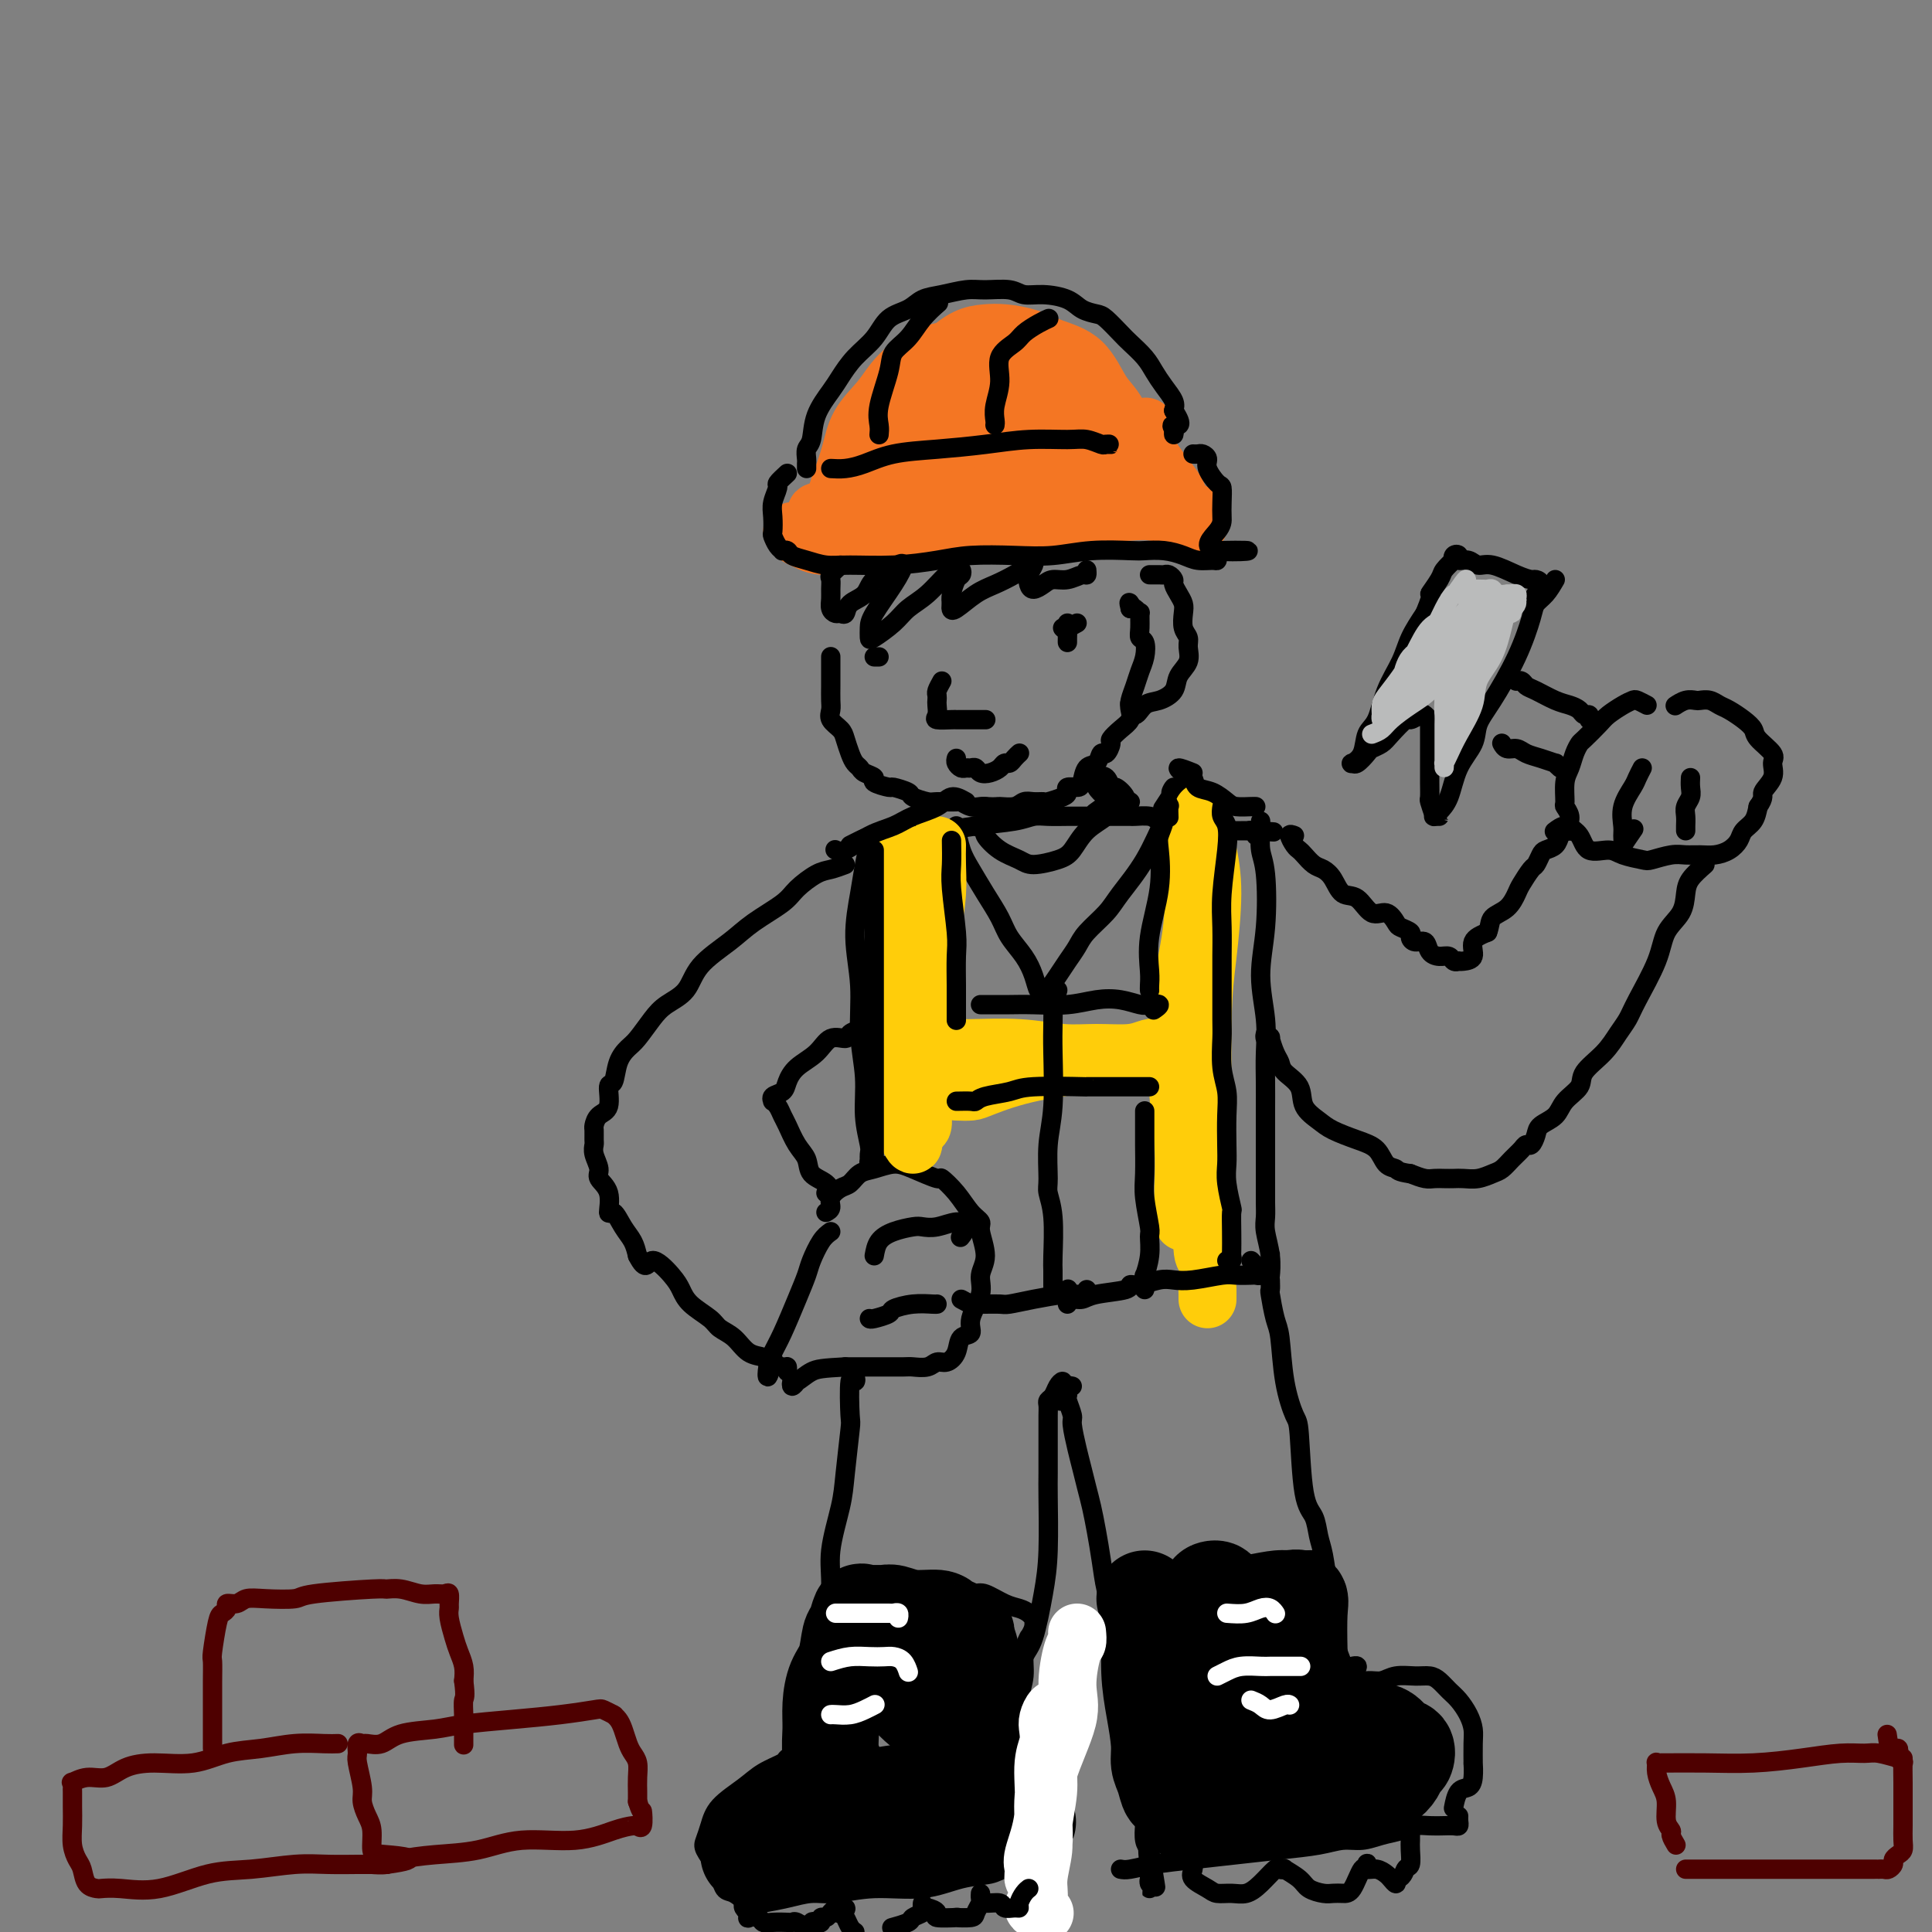 <svg viewBox='0 0 400 400' version='1.1' xmlns='http://www.w3.org/2000/svg' xmlns:xlink='http://www.w3.org/1999/xlink'><rect x="0" y="0" width="400" height="400" fill="#808080" stroke="none"/><g fill='none' stroke='#F47623' stroke-width='12' stroke-linecap='round' stroke-linejoin='round'><path d='M174,107c-0.484,-0.957 -0.968,-1.914 -1,-3c-0.032,-1.086 0.389,-2.300 1,-4c0.611,-1.700 1.412,-3.887 2,-6c0.588,-2.113 0.961,-4.152 2,-6c1.039,-1.848 2.742,-3.503 4,-5c1.258,-1.497 2.071,-2.834 3,-4c0.929,-1.166 1.973,-2.159 3,-3c1.027,-0.841 2.035,-1.529 3,-2c0.965,-0.471 1.886,-0.725 3,-1c1.114,-0.275 2.420,-0.570 4,-1c1.580,-0.430 3.434,-0.993 5,-1c1.566,-0.007 2.843,0.542 4,1c1.157,0.458 2.193,0.824 3,2c0.807,1.176 1.385,3.161 2,5c0.615,1.839 1.269,3.532 2,5c0.731,1.468 1.541,2.713 2,4c0.459,1.287 0.568,2.618 1,4c0.432,1.382 1.187,2.816 2,4c0.813,1.184 1.684,2.120 2,3c0.316,0.880 0.079,1.705 0,2c-0.079,0.295 0.001,0.061 0,0c-0.001,-0.061 -0.084,0.050 0,0c0.084,-0.050 0.336,-0.260 0,-1c-0.336,-0.740 -1.260,-2.008 -2,-3c-0.740,-0.992 -1.295,-1.706 -2,-3c-0.705,-1.294 -1.559,-3.167 -3,-5c-1.441,-1.833 -3.469,-3.625 -6,-5c-2.531,-1.375 -5.566,-2.332 -8,-3c-2.434,-0.668 -4.267,-1.048 -6,-1c-1.733,0.048 -3.367,0.524 -5,1'/><path d='M189,81c-3.630,-0.155 -3.204,0.957 -4,2c-0.796,1.043 -2.813,2.017 -4,3c-1.187,0.983 -1.544,1.974 -2,3c-0.456,1.026 -1.012,2.086 -1,3c0.012,0.914 0.591,1.682 1,2c0.409,0.318 0.648,0.185 1,0c0.352,-0.185 0.817,-0.422 1,-1c0.183,-0.578 0.085,-1.496 1,-3c0.915,-1.504 2.842,-3.594 5,-6c2.158,-2.406 4.547,-5.129 6,-7c1.453,-1.871 1.970,-2.892 3,-4c1.030,-1.108 2.573,-2.305 4,-3c1.427,-0.695 2.738,-0.888 4,-1c1.262,-0.112 2.477,-0.143 4,0c1.523,0.143 3.355,0.461 5,1c1.645,0.539 3.102,1.299 5,2c1.898,0.701 4.235,1.342 6,3c1.765,1.658 2.957,4.333 4,6c1.043,1.667 1.936,2.327 3,4c1.064,1.673 2.299,4.361 3,6c0.701,1.639 0.867,2.230 1,3c0.133,0.770 0.231,1.720 0,3c-0.231,1.280 -0.793,2.891 -1,4c-0.207,1.109 -0.060,1.717 0,2c0.060,0.283 0.033,0.241 0,0c-0.033,-0.241 -0.073,-0.680 0,-1c0.073,-0.320 0.260,-0.519 0,-1c-0.260,-0.481 -0.967,-1.242 -1,-2c-0.033,-0.758 0.606,-1.512 1,-3c0.394,-1.488 0.541,-3.711 1,-5c0.459,-1.289 1.229,-1.645 2,-2'/><path d='M237,89c0.466,-1.681 0.131,0.116 0,1c-0.131,0.884 -0.057,0.854 0,1c0.057,0.146 0.097,0.468 0,1c-0.097,0.532 -0.332,1.276 -1,2c-0.668,0.724 -1.770,1.429 -2,2c-0.230,0.571 0.412,1.006 0,1c-0.412,-0.006 -1.879,-0.455 -3,-1c-1.121,-0.545 -1.894,-1.186 -4,-2c-2.106,-0.814 -5.543,-1.803 -9,-3c-3.457,-1.197 -6.934,-2.604 -9,-3c-2.066,-0.396 -2.719,0.217 -6,0c-3.281,-0.217 -9.188,-1.266 -12,-2c-2.812,-0.734 -2.527,-1.153 -3,-1c-0.473,0.153 -1.703,0.878 -2,1c-0.297,0.122 0.338,-0.360 1,0c0.662,0.360 1.351,1.562 4,2c2.649,0.438 7.260,0.111 11,0c3.740,-0.111 6.611,-0.005 9,0c2.389,0.005 4.298,-0.090 6,0c1.702,0.090 3.197,0.366 4,1c0.803,0.634 0.914,1.627 0,2c-0.914,0.373 -2.853,0.124 -6,1c-3.147,0.876 -7.502,2.875 -11,4c-3.498,1.125 -6.138,1.377 -10,2c-3.862,0.623 -8.947,1.618 -13,3c-4.053,1.382 -7.074,3.153 -9,4c-1.926,0.847 -2.756,0.771 -3,1c-0.244,0.229 0.100,0.762 1,1c0.900,0.238 2.358,0.179 5,0c2.642,-0.179 6.469,-0.480 10,-1c3.531,-0.520 6.765,-1.260 10,-2'/><path d='M195,104c6.268,-0.702 8.937,-1.456 12,-2c3.063,-0.544 6.519,-0.878 10,-1c3.481,-0.122 6.988,-0.033 9,0c2.012,0.033 2.530,0.011 3,0c0.470,-0.011 0.893,-0.011 1,0c0.107,0.011 -0.102,0.031 -1,0c-0.898,-0.031 -2.485,-0.114 -4,0c-1.515,0.114 -2.958,0.426 -6,1c-3.042,0.574 -7.682,1.412 -12,2c-4.318,0.588 -8.312,0.926 -12,1c-3.688,0.074 -7.068,-0.117 -10,0c-2.932,0.117 -5.415,0.543 -7,1c-1.585,0.457 -2.271,0.945 -3,1c-0.729,0.055 -1.499,-0.322 -3,0c-1.501,0.322 -3.732,1.342 -5,2c-1.268,0.658 -1.573,0.952 -2,1c-0.427,0.048 -0.976,-0.152 -1,0c-0.024,0.152 0.476,0.655 1,1c0.524,0.345 1.072,0.530 2,1c0.928,0.470 2.237,1.223 5,1c2.763,-0.223 6.979,-1.422 11,-2c4.021,-0.578 7.846,-0.534 12,-1c4.154,-0.466 8.638,-1.442 13,-2c4.362,-0.558 8.601,-0.699 13,-1c4.399,-0.301 8.958,-0.761 12,-1c3.042,-0.239 4.566,-0.257 6,0c1.434,0.257 2.776,0.790 4,1c1.224,0.210 2.328,0.098 3,0c0.672,-0.098 0.912,-0.180 1,0c0.088,0.180 0.025,0.623 0,1c-0.025,0.377 -0.013,0.689 0,1'/><path d='M247,109c2.164,0.225 0.573,-0.712 0,-1c-0.573,-0.288 -0.129,0.074 0,0c0.129,-0.074 -0.058,-0.585 0,-1c0.058,-0.415 0.360,-0.736 0,-1c-0.360,-0.264 -1.383,-0.471 -2,-1c-0.617,-0.529 -0.829,-1.379 -1,-2c-0.171,-0.621 -0.303,-1.012 -1,-2c-0.697,-0.988 -1.960,-2.573 -3,-4c-1.040,-1.427 -1.859,-2.696 -3,-4c-1.141,-1.304 -2.605,-2.645 -4,-4c-1.395,-1.355 -2.720,-2.726 -4,-4c-1.280,-1.274 -2.515,-2.450 -4,-3c-1.485,-0.550 -3.221,-0.472 -4,-1c-0.779,-0.528 -0.601,-1.661 -1,-2c-0.399,-0.339 -1.374,0.115 -2,0c-0.626,-0.115 -0.904,-0.800 -1,-1c-0.096,-0.200 -0.012,0.083 0,0c0.012,-0.083 -0.049,-0.534 0,-1c0.049,-0.466 0.209,-0.948 0,-1c-0.209,-0.052 -0.788,0.326 -1,0c-0.212,-0.326 -0.057,-1.357 0,-2c0.057,-0.643 0.016,-0.898 0,-1c-0.016,-0.102 -0.008,-0.051 0,0'/></g>
<g fill='none' stroke='#000000' stroke-width='4' stroke-linecap='round' stroke-linejoin='round'><path d='M167,97c-0.007,-0.362 -0.015,-0.724 0,-1c0.015,-0.276 0.052,-0.465 0,-1c-0.052,-0.535 -0.194,-1.416 0,-2c0.194,-0.584 0.725,-0.872 1,-2c0.275,-1.128 0.293,-3.094 1,-5c0.707,-1.906 2.103,-3.750 3,-5c0.897,-1.250 1.297,-1.906 2,-3c0.703,-1.094 1.710,-2.626 3,-4c1.290,-1.374 2.864,-2.592 4,-4c1.136,-1.408 1.833,-3.008 3,-4c1.167,-0.992 2.803,-1.376 4,-2c1.197,-0.624 1.955,-1.489 3,-2c1.045,-0.511 2.376,-0.669 4,-1c1.624,-0.331 3.542,-0.835 5,-1c1.458,-0.165 2.456,0.010 4,0c1.544,-0.010 3.634,-0.206 5,0c1.366,0.206 2.008,0.815 3,1c0.992,0.185 2.334,-0.054 4,0c1.666,0.054 3.658,0.403 5,1c1.342,0.597 2.035,1.443 3,2c0.965,0.557 2.202,0.823 3,1c0.798,0.177 1.159,0.263 2,1c0.841,0.737 2.164,2.126 3,3c0.836,0.874 1.184,1.235 2,2c0.816,0.765 2.100,1.934 3,3c0.900,1.066 1.417,2.028 2,3c0.583,0.972 1.234,1.954 2,3c0.766,1.046 1.647,2.156 2,3c0.353,0.844 0.176,1.422 0,2'/><path d='M243,85c2.475,3.733 0.663,3.067 0,3c-0.663,-0.067 -0.178,0.467 0,1c0.178,0.533 0.048,1.067 0,1c-0.048,-0.067 -0.014,-0.733 0,-1c0.014,-0.267 0.007,-0.133 0,0'/><path d='M182,90c0.058,-0.577 0.116,-1.154 0,-2c-0.116,-0.846 -0.405,-1.962 0,-4c0.405,-2.038 1.503,-4.998 2,-7c0.497,-2.002 0.393,-3.045 1,-4c0.607,-0.955 1.926,-1.823 3,-3c1.074,-1.177 1.905,-2.663 3,-4c1.095,-1.337 2.456,-2.525 3,-3c0.544,-0.475 0.272,-0.238 0,0'/><path d='M206,88c0.036,-0.200 0.072,-0.399 0,-1c-0.072,-0.601 -0.253,-1.603 0,-3c0.253,-1.397 0.939,-3.190 1,-5c0.061,-1.810 -0.502,-3.637 0,-5c0.502,-1.363 2.068,-2.260 3,-3c0.932,-0.740 1.229,-1.322 2,-2c0.771,-0.678 2.015,-1.452 3,-2c0.985,-0.548 1.710,-0.871 2,-1c0.290,-0.129 0.145,-0.065 0,0'/><path d='M172,97c0.941,0.059 1.883,0.118 3,0c1.117,-0.118 2.410,-0.414 4,-1c1.590,-0.586 3.479,-1.463 6,-2c2.521,-0.537 5.675,-0.733 9,-1c3.325,-0.267 6.821,-0.604 10,-1c3.179,-0.396 6.042,-0.852 9,-1c2.958,-0.148 6.013,0.013 8,0c1.987,-0.013 2.907,-0.200 4,0c1.093,0.200 2.359,0.786 3,1c0.641,0.214 0.656,0.057 1,0c0.344,-0.057 1.016,-0.015 1,0c-0.016,0.015 -0.719,0.004 -1,0c-0.281,-0.004 -0.141,-0.002 0,0'/><path d='M163,98c-0.876,0.805 -1.751,1.610 -2,2c-0.249,0.390 0.129,0.366 0,1c-0.129,0.634 -0.764,1.928 -1,3c-0.236,1.072 -0.073,1.923 0,3c0.073,1.077 0.057,2.380 0,3c-0.057,0.620 -0.156,0.558 0,1c0.156,0.442 0.565,1.390 1,2c0.435,0.610 0.895,0.884 1,1c0.105,0.116 -0.146,0.073 0,0c0.146,-0.073 0.688,-0.178 1,0c0.312,0.178 0.393,0.637 1,1c0.607,0.363 1.739,0.630 3,1c1.261,0.370 2.651,0.841 4,1c1.349,0.159 2.658,0.004 5,0c2.342,-0.004 5.716,0.144 9,0c3.284,-0.144 6.478,-0.578 9,-1c2.522,-0.422 4.370,-0.831 7,-1c2.630,-0.169 6.040,-0.098 9,0c2.960,0.098 5.470,0.222 8,0c2.530,-0.222 5.079,-0.789 8,-1c2.921,-0.211 6.213,-0.067 8,0c1.787,0.067 2.069,0.056 3,0c0.931,-0.056 2.512,-0.158 4,0c1.488,0.158 2.882,0.575 4,1c1.118,0.425 1.960,0.857 3,1c1.040,0.143 2.279,-0.003 3,0c0.721,0.003 0.925,0.155 1,0c0.075,-0.155 0.021,-0.616 0,-1c-0.021,-0.384 -0.011,-0.692 0,-1'/><path d='M252,114c12.547,-0.260 3.415,0.588 0,0c-3.415,-0.588 -1.113,-2.614 0,-4c1.113,-1.386 1.037,-2.132 1,-3c-0.037,-0.868 -0.033,-1.857 0,-3c0.033,-1.143 0.097,-2.440 0,-3c-0.097,-0.560 -0.354,-0.385 -1,-1c-0.646,-0.615 -1.679,-2.021 -2,-3c-0.321,-0.979 0.072,-1.530 0,-2c-0.072,-0.470 -0.607,-0.858 -1,-1c-0.393,-0.142 -0.644,-0.038 -1,0c-0.356,0.038 -0.816,0.011 -1,0c-0.184,-0.011 -0.092,-0.005 0,0'/><path d='M174,117c-0.846,0.780 -1.692,1.560 -2,2c-0.308,0.440 -0.080,0.538 0,1c0.080,0.462 0.010,1.286 0,2c-0.010,0.714 0.039,1.317 0,2c-0.039,0.683 -0.167,1.445 0,2c0.167,0.555 0.630,0.904 1,1c0.370,0.096 0.649,-0.061 1,0c0.351,0.061 0.774,0.339 1,0c0.226,-0.339 0.255,-1.295 1,-2c0.745,-0.705 2.204,-1.158 3,-2c0.796,-0.842 0.927,-2.072 2,-3c1.073,-0.928 3.086,-1.553 4,-2c0.914,-0.447 0.728,-0.717 1,-1c0.272,-0.283 1.001,-0.581 1,0c-0.001,0.581 -0.732,2.039 -2,4c-1.268,1.961 -3.073,4.426 -4,6c-0.927,1.574 -0.976,2.259 -1,3c-0.024,0.741 -0.023,1.540 0,2c0.023,0.460 0.068,0.582 1,0c0.932,-0.582 2.750,-1.869 4,-3c1.250,-1.131 1.932,-2.108 3,-3c1.068,-0.892 2.522,-1.700 4,-3c1.478,-1.300 2.982,-3.093 4,-4c1.018,-0.907 1.551,-0.927 2,-1c0.449,-0.073 0.814,-0.199 1,0c0.186,0.199 0.194,0.723 0,1c-0.194,0.277 -0.591,0.305 -1,1c-0.409,0.695 -0.831,2.056 -1,3c-0.169,0.944 -0.084,1.472 0,2'/><path d='M197,125c-0.275,1.466 0.038,1.630 1,1c0.962,-0.630 2.573,-2.054 4,-3c1.427,-0.946 2.671,-1.414 4,-2c1.329,-0.586 2.745,-1.290 4,-2c1.255,-0.710 2.350,-1.428 3,-2c0.650,-0.572 0.856,-1.000 1,-1c0.144,0.000 0.227,0.428 0,1c-0.227,0.572 -0.763,1.288 -1,2c-0.237,0.712 -0.174,1.421 0,2c0.174,0.579 0.460,1.027 1,1c0.540,-0.027 1.336,-0.528 2,-1c0.664,-0.472 1.197,-0.915 2,-1c0.803,-0.085 1.875,0.187 3,0c1.125,-0.187 2.301,-0.834 3,-1c0.699,-0.166 0.919,0.148 1,0c0.081,-0.148 0.023,-0.756 0,-1c-0.023,-0.244 -0.012,-0.122 0,0'/><path d='M172,136c-0.000,0.015 -0.000,0.031 0,0c0.000,-0.031 0.000,-0.108 0,0c-0.000,0.108 -0.000,0.403 0,1c0.000,0.597 0.001,1.497 0,2c-0.001,0.503 -0.002,0.610 0,1c0.002,0.390 0.007,1.063 0,2c-0.007,0.937 -0.027,2.137 0,3c0.027,0.863 0.101,1.390 0,2c-0.101,0.610 -0.378,1.305 0,2c0.378,0.695 1.411,1.391 2,2c0.589,0.609 0.734,1.133 1,2c0.266,0.867 0.654,2.078 1,3c0.346,0.922 0.650,1.556 1,2c0.350,0.444 0.746,0.697 1,1c0.254,0.303 0.366,0.655 1,1c0.634,0.345 1.789,0.684 2,1c0.211,0.316 -0.520,0.609 0,1c0.520,0.391 2.293,0.879 3,1c0.707,0.121 0.347,-0.125 1,0c0.653,0.125 2.319,0.622 3,1c0.681,0.378 0.377,0.636 1,1c0.623,0.364 2.173,0.833 3,1c0.827,0.167 0.932,0.031 2,0c1.068,-0.031 3.098,0.044 4,0c0.902,-0.044 0.675,-0.208 1,0c0.325,0.208 1.203,0.787 2,1c0.797,0.213 1.513,0.061 2,0c0.487,-0.061 0.743,-0.030 1,0'/><path d='M204,167c2.380,0.138 2.330,-0.016 3,0c0.670,0.016 2.061,0.201 3,0c0.939,-0.201 1.424,-0.789 2,-1c0.576,-0.211 1.241,-0.045 2,0c0.759,0.045 1.613,-0.030 2,0c0.387,0.030 0.306,0.166 1,0c0.694,-0.166 2.161,-0.634 3,-1c0.839,-0.366 1.050,-0.631 1,-1c-0.050,-0.369 -0.360,-0.843 0,-1c0.360,-0.157 1.392,0.002 2,0c0.608,-0.002 0.793,-0.167 1,-1c0.207,-0.833 0.438,-2.335 1,-3c0.562,-0.665 1.456,-0.492 2,-1c0.544,-0.508 0.740,-1.697 1,-2c0.260,-0.303 0.585,0.281 1,0c0.415,-0.281 0.920,-1.426 1,-2c0.080,-0.574 -0.267,-0.576 0,-1c0.267,-0.424 1.146,-1.271 2,-2c0.854,-0.729 1.682,-1.339 2,-2c0.318,-0.661 0.127,-1.373 0,-2c-0.127,-0.627 -0.191,-1.170 0,-2c0.191,-0.830 0.636,-1.948 1,-3c0.364,-1.052 0.648,-2.038 1,-3c0.352,-0.962 0.774,-1.902 1,-3c0.226,-1.098 0.258,-2.356 0,-3c-0.258,-0.644 -0.804,-0.674 -1,-1c-0.196,-0.326 -0.041,-0.949 0,-2c0.041,-1.051 -0.030,-2.529 0,-3c0.030,-0.471 0.162,0.066 0,0c-0.162,-0.066 -0.618,-0.733 -1,-1c-0.382,-0.267 -0.691,-0.133 -1,0'/><path d='M234,126c-0.467,-1.778 -0.133,-1.222 0,-1c0.133,0.222 0.067,0.111 0,0'/><path d='M238,119c0.754,-0.007 1.508,-0.014 2,0c0.492,0.014 0.723,0.048 1,0c0.277,-0.048 0.600,-0.178 1,0c0.400,0.178 0.878,0.666 1,1c0.122,0.334 -0.112,0.516 0,1c0.112,0.484 0.570,1.271 1,2c0.430,0.729 0.833,1.402 1,2c0.167,0.598 0.099,1.122 0,2c-0.099,0.878 -0.230,2.111 0,3c0.230,0.889 0.820,1.435 1,2c0.180,0.565 -0.052,1.150 0,2c0.052,0.850 0.386,1.966 0,3c-0.386,1.034 -1.493,1.985 -2,3c-0.507,1.015 -0.413,2.093 -1,3c-0.587,0.907 -1.856,1.644 -3,2c-1.144,0.356 -2.162,0.333 -3,1c-0.838,0.667 -1.495,2.026 -2,2c-0.505,-0.026 -0.859,-1.436 -1,-2c-0.141,-0.564 -0.071,-0.282 0,0'/><path d='M181,136c0.417,0.000 0.833,0.000 1,0c0.167,0.000 0.083,0.000 0,0'/><path d='M220,130c0.000,0.000 0.100,0.100 0.1,0.1'/><path d='M195,141c-0.422,0.758 -0.844,1.516 -1,2c-0.156,0.484 -0.044,0.694 0,1c0.044,0.306 0.022,0.709 0,1c-0.022,0.291 -0.045,0.470 0,1c0.045,0.530 0.158,1.410 0,2c-0.158,0.590 -0.585,0.890 0,1c0.585,0.110 2.184,0.029 3,0c0.816,-0.029 0.850,-0.008 1,0c0.150,0.008 0.418,0.002 1,0c0.582,-0.002 1.480,-0.001 2,0c0.520,0.001 0.661,0.000 1,0c0.339,-0.000 0.875,-0.000 1,0c0.125,0.000 -0.162,0.000 0,0c0.162,-0.000 0.775,-0.000 1,0c0.225,0.000 0.064,0.000 0,0c-0.064,-0.000 -0.032,-0.000 0,0'/><path d='M223,129c-0.845,0.473 -1.691,0.946 -2,1c-0.309,0.054 -0.083,-0.310 0,0c0.083,0.310 0.022,1.296 0,2c-0.022,0.704 -0.006,1.128 0,1c0.006,-0.128 0.002,-0.809 0,-1c-0.002,-0.191 -0.000,0.106 0,0c0.000,-0.106 0.000,-0.616 0,-1c-0.000,-0.384 -0.000,-0.642 0,-1c0.000,-0.358 0.000,-0.817 0,-1c-0.000,-0.183 -0.000,-0.092 0,0'/><path d='M198,157c-0.089,0.309 -0.178,0.618 0,1c0.178,0.382 0.624,0.838 1,1c0.376,0.162 0.681,0.030 1,0c0.319,-0.030 0.653,0.042 1,0c0.347,-0.042 0.709,-0.197 1,0c0.291,0.197 0.512,0.747 1,1c0.488,0.253 1.244,0.209 2,0c0.756,-0.209 1.513,-0.581 2,-1c0.487,-0.419 0.705,-0.883 1,-1c0.295,-0.117 0.668,0.112 1,0c0.332,-0.112 0.625,-0.566 1,-1c0.375,-0.434 0.832,-0.848 1,-1c0.168,-0.152 0.045,-0.041 0,0c-0.045,0.041 -0.013,0.012 0,0c0.013,-0.012 0.006,-0.006 0,0'/><path d='M176,175c0.594,-0.301 1.188,-0.602 2,-1c0.812,-0.398 1.841,-0.894 3,-1c1.159,-0.106 2.449,0.179 4,0c1.551,-0.179 3.363,-0.822 5,-1c1.637,-0.178 3.098,0.110 5,0c1.902,-0.110 4.246,-0.618 7,-1c2.754,-0.382 5.920,-0.638 8,-1c2.080,-0.362 3.075,-0.829 4,-1c0.925,-0.171 1.781,-0.046 3,0c1.219,0.046 2.800,0.012 4,0c1.200,-0.012 2.017,-0.003 3,0c0.983,0.003 2.131,0.001 3,0c0.869,-0.001 1.458,-0.001 2,0c0.542,0.001 1.036,0.003 2,0c0.964,-0.003 2.399,-0.011 3,0c0.601,0.011 0.369,0.040 1,0c0.631,-0.040 2.124,-0.151 3,0c0.876,0.151 1.134,0.562 2,1c0.866,0.438 2.338,0.902 3,1c0.662,0.098 0.513,-0.170 1,0c0.487,0.170 1.608,0.778 3,1c1.392,0.222 3.054,0.060 4,0c0.946,-0.060 1.175,-0.016 2,0c0.825,0.016 2.245,0.003 3,0c0.755,-0.003 0.843,0.004 1,0c0.157,-0.004 0.382,-0.018 1,0c0.618,0.018 1.630,0.067 2,0c0.370,-0.067 0.100,-0.249 0,0c-0.100,0.249 -0.028,0.928 0,1c0.028,0.072 0.014,-0.464 0,-1'/><path d='M260,172c7.156,0.467 2.044,0.133 0,0c-2.044,-0.133 -1.022,-0.067 0,0'/><path d='M229,163c-0.510,-0.540 -1.020,-1.079 -1,-1c0.020,0.079 0.571,0.778 1,1c0.429,0.222 0.738,-0.031 1,0c0.262,0.031 0.478,0.346 1,1c0.522,0.654 1.348,1.645 2,2c0.652,0.355 1.128,0.073 1,0c-0.128,-0.073 -0.859,0.064 -1,0c-0.141,-0.064 0.309,-0.330 0,-1c-0.309,-0.670 -1.377,-1.743 -2,-2c-0.623,-0.257 -0.802,0.302 -1,0c-0.198,-0.302 -0.413,-1.464 -1,-2c-0.587,-0.536 -1.544,-0.445 -2,0c-0.456,0.445 -0.411,1.243 0,2c0.411,0.757 1.188,1.473 2,2c0.812,0.527 1.661,0.865 2,1c0.339,0.135 0.170,0.068 0,0'/><path d='M268,173c-0.510,-0.200 -1.020,-0.401 -1,0c0.020,0.401 0.572,1.402 1,2c0.428,0.598 0.734,0.792 1,1c0.266,0.208 0.493,0.431 1,1c0.507,0.569 1.294,1.484 2,2c0.706,0.516 1.333,0.633 2,1c0.667,0.367 1.375,0.982 2,2c0.625,1.018 1.166,2.437 2,3c0.834,0.563 1.963,0.269 3,1c1.037,0.731 1.984,2.486 3,3c1.016,0.514 2.100,-0.213 3,0c0.900,0.213 1.616,1.368 2,2c0.384,0.632 0.435,0.742 1,1c0.565,0.258 1.642,0.664 2,1c0.358,0.336 -0.003,0.602 0,1c0.003,0.398 0.372,0.929 1,1c0.628,0.071 1.516,-0.317 2,0c0.484,0.317 0.564,1.339 1,2c0.436,0.661 1.227,0.962 2,1c0.773,0.038 1.529,-0.186 2,0c0.471,0.186 0.656,0.781 1,1c0.344,0.219 0.846,0.063 1,0c0.154,-0.063 -0.042,-0.034 0,0c0.042,0.034 0.320,0.071 1,0c0.680,-0.071 1.760,-0.250 2,-1c0.240,-0.750 -0.360,-2.071 0,-3c0.360,-0.929 1.680,-1.464 3,-2'/><path d='M308,193c0.539,-1.375 0.386,-2.313 1,-3c0.614,-0.687 1.996,-1.125 3,-2c1.004,-0.875 1.631,-2.189 2,-3c0.369,-0.811 0.479,-1.121 1,-2c0.521,-0.879 1.453,-2.329 2,-3c0.547,-0.671 0.710,-0.565 1,-1c0.290,-0.435 0.707,-1.413 1,-2c0.293,-0.587 0.461,-0.783 1,-1c0.539,-0.217 1.449,-0.455 2,-1c0.551,-0.545 0.743,-1.396 1,-2c0.257,-0.604 0.580,-0.960 1,-1c0.420,-0.040 0.937,0.237 1,0c0.063,-0.237 -0.329,-0.987 -1,-1c-0.671,-0.013 -1.620,0.711 -2,1c-0.380,0.289 -0.190,0.145 0,0'/><path d='M341,146c-0.771,-0.406 -1.542,-0.812 -2,-1c-0.458,-0.188 -0.602,-0.159 -1,0c-0.398,0.159 -1.048,0.448 -2,1c-0.952,0.552 -2.206,1.368 -3,2c-0.794,0.632 -1.130,1.079 -2,2c-0.870,0.921 -2.276,2.317 -3,3c-0.724,0.683 -0.768,0.653 -1,1c-0.232,0.347 -0.652,1.072 -1,2c-0.348,0.928 -0.625,2.058 -1,3c-0.375,0.942 -0.848,1.695 -1,3c-0.152,1.305 0.018,3.163 0,4c-0.018,0.837 -0.225,0.652 0,1c0.225,0.348 0.882,1.227 1,2c0.118,0.773 -0.304,1.439 0,2c0.304,0.561 1.335,1.015 2,2c0.665,0.985 0.963,2.500 2,3c1.037,0.500 2.812,-0.013 4,0c1.188,0.013 1.787,0.554 3,1c1.213,0.446 3.038,0.799 4,1c0.962,0.201 1.062,0.251 2,0c0.938,-0.251 2.716,-0.801 4,-1c1.284,-0.199 2.074,-0.045 3,0c0.926,0.045 1.987,-0.018 3,0c1.013,0.018 1.977,0.119 3,0c1.023,-0.119 2.106,-0.457 3,-1c0.894,-0.543 1.601,-1.290 2,-2c0.399,-0.710 0.492,-1.384 1,-2c0.508,-0.616 1.431,-1.176 2,-2c0.569,-0.824 0.785,-1.912 1,-3'/><path d='M364,167c1.494,-2.088 0.729,-2.306 1,-3c0.271,-0.694 1.576,-1.862 2,-3c0.424,-1.138 -0.035,-2.244 0,-3c0.035,-0.756 0.564,-1.162 0,-2c-0.564,-0.838 -2.220,-2.108 -3,-3c-0.780,-0.892 -0.684,-1.406 -1,-2c-0.316,-0.594 -1.044,-1.270 -2,-2c-0.956,-0.730 -2.139,-1.516 -3,-2c-0.861,-0.484 -1.399,-0.667 -2,-1c-0.601,-0.333 -1.265,-0.818 -2,-1c-0.735,-0.182 -1.542,-0.063 -2,0c-0.458,0.063 -0.566,0.068 -1,0c-0.434,-0.068 -1.194,-0.211 -2,0c-0.806,0.211 -1.659,0.774 -2,1c-0.341,0.226 -0.171,0.113 0,0'/><path d='M340,159c-0.370,0.711 -0.740,1.422 -1,2c-0.260,0.578 -0.409,1.023 -1,2c-0.591,0.977 -1.624,2.485 -2,4c-0.376,1.515 -0.093,3.036 0,4c0.093,0.964 -0.003,1.372 0,2c0.003,0.628 0.104,1.478 0,2c-0.104,0.522 -0.413,0.718 0,0c0.413,-0.718 1.546,-2.348 2,-3c0.454,-0.652 0.227,-0.326 0,0'/><path d='M350,161c-0.030,0.667 -0.061,1.334 0,2c0.061,0.666 0.212,1.331 0,2c-0.212,0.669 -0.789,1.342 -1,2c-0.211,0.658 -0.057,1.300 0,2c0.057,0.700 0.015,1.458 0,2c-0.015,0.542 -0.004,0.869 0,1c0.004,0.131 0.002,0.065 0,0'/><path d='M329,149c0.095,-0.446 0.189,-0.892 0,-1c-0.189,-0.108 -0.663,0.122 -1,0c-0.337,-0.122 -0.538,-0.596 -1,-1c-0.462,-0.404 -1.184,-0.739 -2,-1c-0.816,-0.261 -1.725,-0.448 -3,-1c-1.275,-0.552 -2.916,-1.468 -4,-2c-1.084,-0.532 -1.611,-0.678 -2,-1c-0.389,-0.322 -0.640,-0.818 -1,-1c-0.360,-0.182 -0.828,-0.049 -1,0c-0.172,0.049 -0.049,0.014 0,0c0.049,-0.014 0.025,-0.007 0,0'/><path d='M323,159c-0.493,-0.447 -0.985,-0.894 -1,-1c-0.015,-0.106 0.448,0.130 0,0c-0.448,-0.130 -1.809,-0.627 -3,-1c-1.191,-0.373 -2.214,-0.622 -3,-1c-0.786,-0.378 -1.334,-0.885 -2,-1c-0.666,-0.115 -1.448,0.161 -2,0c-0.552,-0.161 -0.872,-0.760 -1,-1c-0.128,-0.240 -0.064,-0.120 0,0'/><path d='M322,120c-0.634,1.085 -1.268,2.169 -2,3c-0.732,0.831 -1.562,1.408 -2,2c-0.438,0.592 -0.483,1.200 -1,3c-0.517,1.800 -1.507,4.793 -3,8c-1.493,3.207 -3.488,6.627 -5,9c-1.512,2.373 -2.541,3.700 -3,5c-0.459,1.300 -0.347,2.573 -1,4c-0.653,1.427 -2.071,3.009 -3,5c-0.929,1.991 -1.368,4.390 -2,6c-0.632,1.610 -1.455,2.431 -2,3c-0.545,0.569 -0.812,0.884 -1,1c-0.188,0.116 -0.298,0.031 0,0c0.298,-0.031 1.003,-0.008 1,0c-0.003,0.008 -0.715,0.002 -1,0c-0.285,-0.002 -0.142,-0.001 0,0'/><path d='M297,169c-0.423,-1.222 -0.845,-2.444 -1,-3c-0.155,-0.556 -0.041,-0.448 0,-1c0.041,-0.552 0.011,-1.766 0,-3c-0.011,-1.234 -0.003,-2.488 0,-4c0.003,-1.512 0.001,-3.281 0,-4c-0.001,-0.719 0.001,-0.388 0,-1c-0.001,-0.612 -0.003,-2.167 0,-3c0.003,-0.833 0.013,-0.942 0,-1c-0.013,-0.058 -0.049,-0.064 0,0c0.049,0.064 0.184,0.197 0,0c-0.184,-0.197 -0.686,-0.723 -1,-1c-0.314,-0.277 -0.440,-0.306 -1,0c-0.560,0.306 -1.555,0.947 -2,1c-0.445,0.053 -0.342,-0.481 -1,0c-0.658,0.481 -2.078,1.979 -3,3c-0.922,1.021 -1.347,1.566 -2,2c-0.653,0.434 -1.536,0.758 -2,1c-0.464,0.242 -0.510,0.400 -1,1c-0.490,0.600 -1.425,1.640 -2,2c-0.575,0.360 -0.789,0.041 -1,0c-0.211,-0.041 -0.420,0.196 0,0c0.420,-0.196 1.467,-0.824 2,-2c0.533,-1.176 0.551,-2.901 1,-4c0.449,-1.099 1.330,-1.574 2,-3c0.670,-1.426 1.128,-3.805 2,-6c0.872,-2.195 2.158,-4.206 3,-6c0.842,-1.794 1.241,-3.370 2,-5c0.759,-1.630 1.880,-3.315 3,-5'/><path d='M295,127c2.279,-5.543 0.975,-3.901 1,-4c0.025,-0.099 1.379,-1.939 2,-3c0.621,-1.061 0.510,-1.343 1,-2c0.490,-0.657 1.580,-1.689 2,-2c0.420,-0.311 0.171,0.097 0,0c-0.171,-0.097 -0.265,-0.701 0,-1c0.265,-0.299 0.887,-0.292 1,0c0.113,0.292 -0.283,0.869 0,1c0.283,0.131 1.246,-0.185 2,0c0.754,0.185 1.301,0.872 2,1c0.699,0.128 1.551,-0.304 3,0c1.449,0.304 3.495,1.343 5,2c1.505,0.657 2.470,0.933 3,1c0.530,0.067 0.627,-0.075 1,0c0.373,0.075 1.024,0.366 1,1c-0.024,0.634 -0.721,1.610 -1,2c-0.279,0.390 -0.139,0.195 0,0'/><path d='M175,179c-1.036,0.383 -2.072,0.766 -3,1c-0.928,0.234 -1.747,0.319 -3,1c-1.253,0.681 -2.941,1.959 -4,3c-1.059,1.041 -1.489,1.847 -3,3c-1.511,1.153 -4.102,2.654 -6,4c-1.898,1.346 -3.102,2.536 -5,4c-1.898,1.464 -4.490,3.201 -6,5c-1.510,1.799 -1.937,3.661 -3,5c-1.063,1.339 -2.761,2.156 -4,3c-1.239,0.844 -2.019,1.716 -3,3c-0.981,1.284 -2.162,2.982 -3,4c-0.838,1.018 -1.333,1.358 -2,2c-0.667,0.642 -1.506,1.585 -2,3c-0.494,1.415 -0.644,3.300 -1,4c-0.356,0.700 -0.918,0.214 -1,1c-0.082,0.786 0.318,2.844 0,4c-0.318,1.156 -1.353,1.408 -2,2c-0.647,0.592 -0.907,1.522 -1,2c-0.093,0.478 -0.021,0.502 0,1c0.021,0.498 -0.011,1.470 0,2c0.011,0.530 0.063,0.618 0,1c-0.063,0.382 -0.242,1.056 0,2c0.242,0.944 0.904,2.156 1,3c0.096,0.844 -0.375,1.321 0,2c0.375,0.679 1.596,1.560 2,3c0.404,1.440 -0.008,3.438 0,4c0.008,0.562 0.435,-0.313 1,0c0.565,0.313 1.267,1.815 2,3c0.733,1.185 1.495,2.053 2,3c0.505,0.947 0.752,1.974 1,3'/><path d='M132,260c1.857,3.641 2.000,1.244 3,1c1.000,-0.244 2.858,1.664 4,3c1.142,1.336 1.569,2.100 2,3c0.431,0.900 0.866,1.936 2,3c1.134,1.064 2.966,2.155 4,3c1.034,0.845 1.269,1.445 2,2c0.731,0.555 1.957,1.067 3,2c1.043,0.933 1.901,2.288 3,3c1.099,0.712 2.438,0.783 3,1c0.562,0.217 0.347,0.581 1,1c0.653,0.419 2.175,0.893 3,1c0.825,0.107 0.953,-0.154 1,0c0.047,0.154 0.013,0.722 0,1c-0.013,0.278 -0.003,0.267 0,0c0.003,-0.267 0.001,-0.791 0,-1c-0.001,-0.209 -0.000,-0.105 0,0'/><path d='M171,251c0.470,-0.253 0.940,-0.505 1,-1c0.060,-0.495 -0.291,-1.231 0,-2c0.291,-0.769 1.225,-1.569 2,-2c0.775,-0.431 1.391,-0.492 2,-1c0.609,-0.508 1.211,-1.463 2,-2c0.789,-0.537 1.764,-0.658 3,-1c1.236,-0.342 2.732,-0.907 4,-1c1.268,-0.093 2.307,0.286 4,1c1.693,0.714 4.041,1.763 5,2c0.959,0.237 0.529,-0.340 1,0c0.471,0.340 1.844,1.595 3,3c1.156,1.405 2.095,2.959 3,4c0.905,1.041 1.775,1.568 2,2c0.225,0.432 -0.197,0.769 0,2c0.197,1.231 1.011,3.356 1,5c-0.011,1.644 -0.847,2.806 -1,4c-0.153,1.194 0.377,2.420 0,4c-0.377,1.580 -1.662,3.513 -2,5c-0.338,1.487 0.271,2.527 0,3c-0.271,0.473 -1.422,0.379 -2,1c-0.578,0.621 -0.582,1.956 -1,3c-0.418,1.044 -1.250,1.796 -2,2c-0.750,0.204 -1.418,-0.142 -2,0c-0.582,0.142 -1.079,0.770 -2,1c-0.921,0.230 -2.266,0.062 -3,0c-0.734,-0.062 -0.857,-0.017 -2,0c-1.143,0.017 -3.308,0.004 -5,0c-1.692,-0.004 -2.912,-0.001 -4,0c-1.088,0.001 -2.044,0.001 -3,0'/><path d='M175,283c-4.667,0.254 -5.835,0.390 -7,1c-1.165,0.610 -2.326,1.694 -3,2c-0.674,0.306 -0.861,-0.165 -1,0c-0.139,0.165 -0.230,0.968 0,1c0.230,0.032 0.780,-0.705 1,-1c0.220,-0.295 0.110,-0.147 0,0'/><path d='M181,260c0.193,-1.071 0.385,-2.142 1,-3c0.615,-0.858 1.652,-1.502 3,-2c1.348,-0.498 3.007,-0.850 4,-1c0.993,-0.150 1.320,-0.100 2,0c0.680,0.100 1.713,0.248 3,0c1.287,-0.248 2.830,-0.891 4,-1c1.170,-0.109 1.969,0.317 2,1c0.031,0.683 -0.705,1.624 -1,2c-0.295,0.376 -0.147,0.188 0,0'/><path d='M180,273c0.089,0.091 0.178,0.182 1,0c0.822,-0.182 2.378,-0.637 3,-1c0.622,-0.363 0.310,-0.633 1,-1c0.690,-0.367 2.381,-0.830 4,-1c1.619,-0.170 3.166,-0.045 4,0c0.834,0.045 0.955,0.012 1,0c0.045,-0.012 0.013,-0.003 0,0c-0.013,0.003 -0.006,0.002 0,0'/><path d='M353,179c-1.163,1.026 -2.326,2.052 -3,3c-0.674,0.948 -0.860,1.818 -1,3c-0.140,1.182 -0.236,2.676 -1,4c-0.764,1.324 -2.196,2.478 -3,4c-0.804,1.522 -0.979,3.410 -2,6c-1.021,2.590 -2.887,5.880 -4,8c-1.113,2.120 -1.472,3.071 -2,4c-0.528,0.929 -1.223,1.837 -2,3c-0.777,1.163 -1.635,2.580 -3,4c-1.365,1.420 -3.238,2.842 -4,4c-0.762,1.158 -0.414,2.053 -1,3c-0.586,0.947 -2.107,1.946 -3,3c-0.893,1.054 -1.156,2.163 -2,3c-0.844,0.837 -2.267,1.404 -3,2c-0.733,0.596 -0.777,1.223 -1,2c-0.223,0.777 -0.626,1.703 -1,2c-0.374,0.297 -0.718,-0.037 -1,0c-0.282,0.037 -0.501,0.444 -1,1c-0.499,0.556 -1.278,1.259 -2,2c-0.722,0.741 -1.387,1.519 -2,2c-0.613,0.481 -1.175,0.665 -2,1c-0.825,0.335 -1.912,0.822 -3,1c-1.088,0.178 -2.178,0.049 -3,0c-0.822,-0.049 -1.378,-0.016 -2,0c-0.622,0.016 -1.311,0.015 -2,0c-0.689,-0.015 -1.378,-0.042 -2,0c-0.622,0.042 -1.178,0.155 -2,0c-0.822,-0.155 -1.911,-0.577 -3,-1'/><path d='M292,243c-2.744,-0.362 -2.605,-0.769 -3,-1c-0.395,-0.231 -1.326,-0.288 -2,-1c-0.674,-0.712 -1.092,-2.080 -2,-3c-0.908,-0.920 -2.307,-1.394 -4,-2c-1.693,-0.606 -3.679,-1.345 -5,-2c-1.321,-0.655 -1.975,-1.225 -3,-2c-1.025,-0.775 -2.421,-1.753 -3,-3c-0.579,-1.247 -0.341,-2.762 -1,-4c-0.659,-1.238 -2.214,-2.199 -3,-3c-0.786,-0.801 -0.803,-1.443 -1,-2c-0.197,-0.557 -0.575,-1.029 -1,-2c-0.425,-0.971 -0.899,-2.443 -1,-3c-0.101,-0.557 0.169,-0.201 0,0c-0.169,0.201 -0.776,0.246 -1,0c-0.224,-0.246 -0.064,-0.785 0,-1c0.064,-0.215 0.032,-0.108 0,0'/><path d='M172,255c-0.638,0.456 -1.277,0.912 -2,2c-0.723,1.088 -1.531,2.808 -2,4c-0.469,1.192 -0.598,1.855 -1,3c-0.402,1.145 -1.075,2.773 -2,5c-0.925,2.227 -2.100,5.055 -3,7c-0.900,1.945 -1.523,3.007 -2,4c-0.477,0.993 -0.808,1.916 -1,3c-0.192,1.084 -0.244,2.330 0,2c0.244,-0.330 0.784,-2.237 1,-3c0.216,-0.763 0.108,-0.381 0,0'/><path d='M171,247c0.450,0.186 0.899,0.372 1,0c0.101,-0.372 -0.148,-1.300 -1,-2c-0.852,-0.700 -2.308,-1.170 -3,-2c-0.692,-0.830 -0.619,-2.019 -1,-3c-0.381,-0.981 -1.216,-1.755 -2,-3c-0.784,-1.245 -1.516,-2.960 -2,-4c-0.484,-1.040 -0.720,-1.406 -1,-2c-0.280,-0.594 -0.604,-1.415 -1,-2c-0.396,-0.585 -0.864,-0.932 -1,-1c-0.136,-0.068 0.059,0.144 0,0c-0.059,-0.144 -0.371,-0.646 0,-1c0.371,-0.354 1.425,-0.562 2,-1c0.575,-0.438 0.673,-1.108 1,-2c0.327,-0.892 0.885,-2.007 2,-3c1.115,-0.993 2.789,-1.862 4,-3c1.211,-1.138 1.960,-2.543 3,-3c1.040,-0.457 2.372,0.035 3,0c0.628,-0.035 0.551,-0.597 1,-1c0.449,-0.403 1.423,-0.648 2,-1c0.577,-0.352 0.757,-0.813 1,-1c0.243,-0.187 0.550,-0.102 1,0c0.450,0.102 1.044,0.220 1,0c-0.044,-0.220 -0.727,-0.777 -1,-1c-0.273,-0.223 -0.137,-0.111 0,0'/><path d='M202,171c0.908,0.387 1.816,0.774 2,1c0.184,0.226 -0.355,0.293 0,1c0.355,0.707 1.603,2.056 3,3c1.397,0.944 2.942,1.484 4,2c1.058,0.516 1.629,1.008 3,1c1.371,-0.008 3.543,-0.517 5,-1c1.457,-0.483 2.198,-0.942 3,-2c0.802,-1.058 1.664,-2.716 3,-4c1.336,-1.284 3.146,-2.193 4,-3c0.854,-0.807 0.754,-1.512 1,-2c0.246,-0.488 0.839,-0.760 1,-1c0.161,-0.240 -0.111,-0.449 -1,0c-0.889,0.449 -2.397,1.557 -3,2c-0.603,0.443 -0.302,0.222 0,0'/><path d='M182,176c-0.424,-0.442 -0.849,-0.884 -1,-1c-0.151,-0.116 -0.030,0.095 0,0c0.030,-0.095 -0.033,-0.497 0,-1c0.033,-0.503 0.162,-1.107 0,-1c-0.162,0.107 -0.614,0.926 -1,2c-0.386,1.074 -0.707,2.402 -1,4c-0.293,1.598 -0.558,3.467 -1,6c-0.442,2.533 -1.062,5.729 -1,9c0.062,3.271 0.805,6.617 1,10c0.195,3.383 -0.158,6.803 0,10c0.158,3.197 0.827,6.171 1,9c0.173,2.829 -0.151,5.514 0,8c0.151,2.486 0.776,4.774 1,6c0.224,1.226 0.046,1.389 0,2c-0.046,0.611 0.039,1.669 0,2c-0.039,0.331 -0.203,-0.065 0,-1c0.203,-0.935 0.772,-2.410 1,-3c0.228,-0.590 0.114,-0.295 0,0'/><path d='M261,170c0.028,0.472 0.055,0.944 0,2c-0.055,1.056 -0.193,2.696 0,4c0.193,1.304 0.717,2.272 1,5c0.283,2.728 0.325,7.215 0,11c-0.325,3.785 -1.015,6.869 -1,10c0.015,3.131 0.736,6.310 1,9c0.264,2.690 0.071,4.892 0,7c-0.071,2.108 -0.019,4.121 0,6c0.019,1.879 0.005,3.622 0,6c-0.005,2.378 -0.001,5.389 0,8c0.001,2.611 -0.001,4.822 0,6c0.001,1.178 0.004,1.321 0,2c-0.004,0.679 -0.015,1.892 0,3c0.015,1.108 0.057,2.110 0,3c-0.057,0.890 -0.211,1.667 0,3c0.211,1.333 0.789,3.222 1,5c0.211,1.778 0.057,3.446 0,4c-0.057,0.554 -0.015,-0.005 0,-1c0.015,-0.995 0.004,-2.427 0,-3c-0.004,-0.573 -0.002,-0.286 0,0'/><path d='M198,172c-0.005,-0.562 -0.010,-1.124 0,-1c0.010,0.124 0.036,0.934 0,1c-0.036,0.066 -0.133,-0.611 0,0c0.133,0.611 0.496,2.512 1,4c0.504,1.488 1.150,2.565 2,4c0.850,1.435 1.905,3.230 3,5c1.095,1.770 2.230,3.515 3,5c0.770,1.485 1.176,2.710 2,4c0.824,1.290 2.067,2.646 3,4c0.933,1.354 1.555,2.705 2,4c0.445,1.295 0.714,2.534 1,3c0.286,0.466 0.590,0.158 1,0c0.410,-0.158 0.925,-0.167 1,0c0.075,0.167 -0.291,0.510 0,0c0.291,-0.510 1.240,-1.872 2,-3c0.760,-1.128 1.331,-2.021 2,-3c0.669,-0.979 1.434,-2.043 2,-3c0.566,-0.957 0.931,-1.807 2,-3c1.069,-1.193 2.840,-2.729 4,-4c1.160,-1.271 1.709,-2.277 3,-4c1.291,-1.723 3.326,-4.163 5,-7c1.674,-2.837 2.989,-6.072 4,-8c1.011,-1.928 1.717,-2.551 2,-3c0.283,-0.449 0.141,-0.725 0,-1'/><path d='M243,166c4.329,-6.406 1.153,-2.921 0,-2c-1.153,0.921 -0.281,-0.723 0,-1c0.281,-0.277 -0.028,0.812 0,1c0.028,0.188 0.392,-0.526 0,0c-0.392,0.526 -1.541,2.293 -2,3c-0.459,0.707 -0.230,0.353 0,0'/></g>
<g fill='none' stroke='#FFCD0A' stroke-width='12' stroke-linecap='round' stroke-linejoin='round'><path d='M194,175c-0.022,1.175 -0.043,2.350 0,4c0.043,1.650 0.151,3.776 0,6c-0.151,2.224 -0.562,4.547 -1,8c-0.438,3.453 -0.902,8.035 -1,12c-0.098,3.965 0.170,7.312 0,10c-0.170,2.688 -0.776,4.718 -1,6c-0.224,1.282 -0.064,1.818 0,3c0.064,1.182 0.031,3.010 0,4c-0.031,0.990 -0.060,1.142 0,2c0.060,0.858 0.208,2.423 0,3c-0.208,0.577 -0.774,0.165 -1,0c-0.226,-0.165 -0.113,-0.082 0,0'/><path d='M186,176c0.033,1.654 0.065,3.308 0,4c-0.065,0.692 -0.228,0.422 0,3c0.228,2.578 0.846,8.002 1,12c0.154,3.998 -0.156,6.569 0,9c0.156,2.431 0.778,4.723 1,9c0.222,4.277 0.046,10.540 0,14c-0.046,3.460 0.040,4.118 0,5c-0.040,0.882 -0.207,1.989 0,3c0.207,1.011 0.786,1.926 1,2c0.214,0.074 0.061,-0.693 0,-1c-0.061,-0.307 -0.031,-0.153 0,0'/><path d='M192,216c0.706,0.425 1.411,0.850 2,1c0.589,0.150 1.060,0.026 2,0c0.940,-0.026 2.348,0.047 5,0c2.652,-0.047 6.548,-0.212 10,0c3.452,0.212 6.460,0.802 9,1c2.540,0.198 4.612,0.004 7,0c2.388,-0.004 5.091,0.181 7,0c1.909,-0.181 3.022,-0.728 4,-1c0.978,-0.272 1.819,-0.269 2,0c0.181,0.269 -0.297,0.803 -1,1c-0.703,0.197 -1.629,0.056 -2,0c-0.371,-0.056 -0.185,-0.028 0,0'/><path d='M198,226c1.125,0.038 2.251,0.076 3,0c0.749,-0.076 1.123,-0.267 3,-1c1.877,-0.733 5.257,-2.007 10,-3c4.743,-0.993 10.851,-1.703 13,-2c2.149,-0.297 0.341,-0.181 1,0c0.659,0.181 3.784,0.427 6,0c2.216,-0.427 3.522,-1.527 5,-2c1.478,-0.473 3.129,-0.320 4,0c0.871,0.320 0.963,0.806 1,1c0.037,0.194 0.018,0.097 0,0'/><path d='M249,168c0.079,0.831 0.158,1.663 0,2c-0.158,0.337 -0.554,0.181 -1,1c-0.446,0.819 -0.944,2.614 -1,6c-0.056,3.386 0.328,8.365 0,13c-0.328,4.635 -1.370,8.927 -2,13c-0.630,4.073 -0.848,7.926 -1,12c-0.152,4.074 -0.237,8.370 0,12c0.237,3.630 0.796,6.593 1,10c0.204,3.407 0.055,7.257 0,9c-0.055,1.743 -0.015,1.378 0,2c0.015,0.622 0.004,2.229 0,3c-0.004,0.771 -0.001,0.704 0,1c0.001,0.296 0.000,0.956 0,1c-0.000,0.044 -0.000,-0.527 0,-1c0.000,-0.473 0.000,-0.850 0,-1c-0.000,-0.150 -0.000,-0.075 0,0'/><path d='M250,176c0.506,2.565 1.011,5.130 1,9c-0.011,3.870 -0.539,9.045 -1,13c-0.461,3.955 -0.855,6.689 -1,13c-0.145,6.311 -0.040,16.200 0,20c0.040,3.800 0.014,1.513 0,3c-0.014,1.487 -0.018,6.750 0,10c0.018,3.250 0.057,4.486 0,7c-0.057,2.514 -0.212,6.304 0,8c0.212,1.696 0.789,1.296 1,2c0.211,0.704 0.057,2.512 0,4c-0.057,1.488 -0.015,2.658 0,3c0.015,0.342 0.004,-0.143 0,0c-0.004,0.143 -0.001,0.915 0,1c0.001,0.085 0.000,-0.515 0,-1c-0.000,-0.485 -0.000,-0.853 0,-1c0.000,-0.147 0.000,-0.074 0,0'/></g>
<g fill='none' stroke='#000000' stroke-width='4' stroke-linecap='round' stroke-linejoin='round'><path d='M247,160c-1.358,-0.540 -2.716,-1.080 -3,-1c-0.284,0.080 0.507,0.780 1,1c0.493,0.220 0.688,-0.040 1,0c0.312,0.040 0.740,0.379 1,1c0.260,0.621 0.353,1.526 1,2c0.647,0.474 1.848,0.519 3,1c1.152,0.481 2.256,1.397 3,2c0.744,0.603 1.127,0.894 2,1c0.873,0.106 2.234,0.028 3,0c0.766,-0.028 0.937,-0.008 1,0c0.063,0.008 0.018,0.002 0,0c-0.018,-0.002 -0.009,-0.001 0,0'/><path d='M200,166c-1.056,-0.602 -2.111,-1.204 -3,-1c-0.889,0.204 -1.610,1.215 -3,2c-1.390,0.785 -3.448,1.345 -5,2c-1.552,0.655 -2.598,1.405 -4,2c-1.402,0.595 -3.159,1.036 -5,2c-1.841,0.964 -3.765,2.452 -5,3c-1.235,0.548 -1.781,0.157 -2,0c-0.219,-0.157 -0.109,-0.078 0,0'/><path d='M197,174c0.030,1.791 0.061,3.581 0,5c-0.061,1.419 -0.212,2.465 0,5c0.212,2.535 0.789,6.557 1,9c0.211,2.443 0.057,3.306 0,5c-0.057,1.694 -0.015,4.219 0,6c0.015,1.781 0.004,2.817 0,4c-0.004,1.183 -0.001,2.513 0,3c0.001,0.487 0.000,0.130 0,0c-0.000,-0.130 -0.000,-0.035 0,0c0.000,0.035 0.000,0.010 0,0c-0.000,-0.010 -0.000,-0.005 0,0'/><path d='M181,176c0.000,1.396 0.000,2.792 0,3c0.000,0.208 0.000,-0.772 0,1c0.000,1.772 0.000,6.297 0,9c-0.000,2.703 0.000,3.585 0,6c0.000,2.415 0.000,6.365 0,10c0.000,3.635 0.000,6.956 0,10c0.000,3.044 0.000,5.810 0,9c0.000,3.190 -0.000,6.802 0,9c0.000,2.198 0.000,2.981 0,4c0.000,1.019 -0.000,2.274 0,3c0.000,0.726 0.000,0.922 0,1c0.000,0.078 0.000,0.039 0,0'/><path d='M203,208c0.259,0.001 0.518,0.001 1,0c0.482,-0.001 1.188,-0.004 2,0c0.812,0.004 1.732,0.014 3,0c1.268,-0.014 2.886,-0.053 5,0c2.114,0.053 4.726,0.196 7,0c2.274,-0.196 4.212,-0.733 6,-1c1.788,-0.267 3.428,-0.264 5,0c1.572,0.264 3.076,0.789 4,1c0.924,0.211 1.268,0.108 2,0c0.732,-0.108 1.851,-0.221 2,0c0.149,0.221 -0.672,0.778 -1,1c-0.328,0.222 -0.164,0.111 0,0'/><path d='M198,228c1.180,-0.024 2.360,-0.049 3,0c0.640,0.049 0.741,0.171 1,0c0.259,-0.171 0.676,-0.634 2,-1c1.324,-0.366 3.556,-0.634 5,-1c1.444,-0.366 2.099,-0.830 5,-1c2.901,-0.170 8.048,-0.046 10,0c1.952,0.046 0.708,0.012 1,0c0.292,-0.012 2.120,-0.003 4,0c1.880,0.003 3.810,0.001 5,0c1.190,-0.001 1.638,-0.000 2,0c0.362,0.000 0.636,0.000 1,0c0.364,-0.000 0.818,-0.000 1,0c0.182,0.000 0.091,0.000 0,0'/><path d='M238,205c0.004,0.062 0.009,0.123 0,0c-0.009,-0.123 -0.030,-0.432 0,-1c0.030,-0.568 0.112,-1.397 0,-3c-0.112,-1.603 -0.418,-3.980 0,-7c0.418,-3.020 1.561,-6.683 2,-10c0.439,-3.317 0.174,-6.290 0,-8c-0.174,-1.710 -0.257,-2.159 0,-3c0.257,-0.841 0.853,-2.074 1,-3c0.147,-0.926 -0.157,-1.544 0,-2c0.157,-0.456 0.774,-0.751 1,-1c0.226,-0.249 0.061,-0.452 0,0c-0.061,0.452 -0.017,1.558 0,2c0.017,0.442 0.009,0.221 0,0'/><path d='M253,167c-0.105,0.710 -0.210,1.419 0,2c0.210,0.581 0.736,1.033 1,2c0.264,0.967 0.267,2.449 0,5c-0.267,2.551 -0.804,6.171 -1,9c-0.196,2.829 -0.052,4.866 0,7c0.052,2.134 0.013,4.366 0,6c-0.013,1.634 0.000,2.670 0,5c-0.000,2.330 -0.014,5.955 0,8c0.014,2.045 0.056,2.511 0,4c-0.056,1.489 -0.211,4.001 0,6c0.211,1.999 0.788,3.484 1,5c0.212,1.516 0.061,3.062 0,5c-0.061,1.938 -0.030,4.268 0,6c0.030,1.732 0.061,2.868 0,4c-0.061,1.132 -0.212,2.261 0,4c0.212,1.739 0.789,4.087 1,5c0.211,0.913 0.058,0.392 0,1c-0.058,0.608 -0.019,2.345 0,4c0.019,1.655 0.019,3.228 0,4c-0.019,0.772 -0.057,0.743 0,1c0.057,0.257 0.208,0.800 0,1c-0.208,0.200 -0.774,0.057 -1,0c-0.226,-0.057 -0.113,-0.029 0,0'/><path d='M237,230c-0.001,1.205 -0.001,2.409 0,3c0.001,0.591 0.004,0.568 0,1c-0.004,0.432 -0.015,1.318 0,3c0.015,1.682 0.058,4.160 0,6c-0.058,1.840 -0.215,3.041 0,5c0.215,1.959 0.804,4.677 1,6c0.196,1.323 0.000,1.251 0,2c0.000,0.749 0.196,2.320 0,4c-0.196,1.680 -0.785,3.469 -1,4c-0.215,0.531 -0.058,-0.198 0,0c0.058,0.198 0.015,1.321 0,2c-0.015,0.679 -0.004,0.914 0,1c0.004,0.086 0.001,0.025 0,0c-0.001,-0.025 -0.001,-0.012 0,0'/><path d='M199,269c0.771,0.423 1.541,0.846 2,1c0.459,0.154 0.605,0.038 1,0c0.395,-0.038 1.037,-0.000 2,0c0.963,0.000 2.246,-0.038 3,0c0.754,0.038 0.979,0.154 2,0c1.021,-0.154 2.838,-0.576 5,-1c2.162,-0.424 4.670,-0.849 6,-1c1.330,-0.151 1.481,-0.027 2,0c0.519,0.027 1.407,-0.044 2,0c0.593,0.044 0.890,0.204 1,0c0.110,-0.204 0.031,-0.773 0,-1c-0.031,-0.227 -0.016,-0.114 0,0'/><path d='M219,205c-0.422,1.361 -0.844,2.722 -1,3c-0.156,0.278 -0.046,-0.526 0,0c0.046,0.526 0.027,2.382 0,4c-0.027,1.618 -0.061,2.998 0,6c0.061,3.002 0.216,7.625 0,11c-0.216,3.375 -0.804,5.503 -1,8c-0.196,2.497 0.000,5.364 0,7c-0.000,1.636 -0.196,2.041 0,3c0.196,0.959 0.785,2.471 1,5c0.215,2.529 0.057,6.075 0,8c-0.057,1.925 -0.013,2.229 0,3c0.013,0.771 -0.007,2.010 0,3c0.007,0.990 0.039,1.730 0,2c-0.039,0.270 -0.150,0.069 0,0c0.150,-0.069 0.562,-0.005 1,0c0.438,0.005 0.901,-0.050 1,0c0.099,0.050 -0.166,0.206 0,0c0.166,-0.206 0.762,-0.773 1,-1c0.238,-0.227 0.119,-0.113 0,0'/><path d='M221,270c0.240,-0.447 0.480,-0.894 1,-1c0.520,-0.106 1.320,0.130 2,0c0.680,-0.130 1.238,-0.627 3,-1c1.762,-0.373 4.726,-0.622 6,-1c1.274,-0.378 0.859,-0.885 1,-1c0.141,-0.115 0.839,0.162 2,0c1.161,-0.162 2.785,-0.761 4,-1c1.215,-0.239 2.021,-0.116 3,0c0.979,0.116 2.132,0.227 4,0c1.868,-0.227 4.452,-0.792 6,-1c1.548,-0.208 2.062,-0.059 3,0c0.938,0.059 2.301,0.027 3,0c0.699,-0.027 0.734,-0.049 1,0c0.266,0.049 0.765,0.171 1,0c0.235,-0.171 0.207,-0.633 0,-1c-0.207,-0.367 -0.594,-0.637 -1,-1c-0.406,-0.363 -0.830,-0.818 -1,-1c-0.170,-0.182 -0.085,-0.091 0,0'/><path d='M176,286c0.393,-0.591 0.786,-1.182 1,-1c0.214,0.182 0.250,1.135 0,1c-0.250,-0.135 -0.787,-1.360 -1,0c-0.213,1.360 -0.103,5.303 0,7c0.103,1.697 0.200,1.148 0,3c-0.200,1.852 -0.698,6.106 -1,9c-0.302,2.894 -0.407,4.430 -1,7c-0.593,2.570 -1.675,6.175 -2,9c-0.325,2.825 0.106,4.870 0,8c-0.106,3.130 -0.749,7.346 -1,10c-0.251,2.654 -0.109,3.746 0,5c0.109,1.254 0.187,2.670 0,4c-0.187,1.330 -0.639,2.573 -1,4c-0.361,1.427 -0.633,3.038 -1,4c-0.367,0.962 -0.830,1.275 -1,2c-0.170,0.725 -0.045,1.862 0,3c0.045,1.138 0.012,2.277 0,3c-0.012,0.723 -0.003,1.029 0,1c0.003,-0.029 0.001,-0.392 0,0c-0.001,0.392 -0.000,1.541 0,2c0.000,0.459 0.000,0.230 0,0'/><path d='M263,265c0.023,0.867 0.047,1.734 0,2c-0.047,0.266 -0.164,-0.069 0,1c0.164,1.069 0.607,3.540 1,5c0.393,1.460 0.734,1.907 1,4c0.266,2.093 0.456,5.833 1,9c0.544,3.167 1.441,5.761 2,7c0.559,1.239 0.780,1.123 1,4c0.220,2.877 0.440,8.747 1,12c0.560,3.253 1.460,3.888 2,5c0.540,1.112 0.718,2.702 1,4c0.282,1.298 0.667,2.304 1,4c0.333,1.696 0.615,4.082 1,6c0.385,1.918 0.874,3.369 1,5c0.126,1.631 -0.110,3.441 0,5c0.110,1.559 0.565,2.865 1,4c0.435,1.135 0.849,2.097 1,3c0.151,0.903 0.041,1.747 0,3c-0.041,1.253 -0.011,2.914 0,4c0.011,1.086 0.003,1.598 0,2c-0.003,0.402 -0.001,0.695 0,1c0.001,0.305 0.000,0.620 0,1c-0.000,0.380 -0.000,0.823 0,1c0.000,0.177 0.000,0.089 0,0'/><path d='M174,328c-0.852,0.415 -1.704,0.829 -2,1c-0.296,0.171 -0.036,0.098 0,0c0.036,-0.098 -0.153,-0.222 0,0c0.153,0.222 0.649,0.792 1,1c0.351,0.208 0.556,0.056 1,0c0.444,-0.056 1.128,-0.017 3,0c1.872,0.017 4.931,0.011 8,0c3.069,-0.011 6.149,-0.028 9,0c2.851,0.028 5.474,0.101 7,0c1.526,-0.101 1.954,-0.377 3,0c1.046,0.377 2.711,1.406 4,2c1.289,0.594 2.203,0.753 3,1c0.797,0.247 1.477,0.582 2,1c0.523,0.418 0.887,0.919 1,1c0.113,0.081 -0.026,-0.258 0,0c0.026,0.258 0.218,1.114 0,2c-0.218,0.886 -0.847,1.803 -1,2c-0.153,0.197 0.169,-0.324 0,0c-0.169,0.324 -0.830,1.493 -1,3c-0.170,1.507 0.151,3.350 0,5c-0.151,1.650 -0.772,3.105 -1,5c-0.228,1.895 -0.061,4.230 0,6c0.061,1.770 0.016,2.977 0,4c-0.016,1.023 -0.005,1.864 0,3c0.005,1.136 0.002,2.568 0,4'/><path d='M211,369c-0.480,6.189 -0.182,4.662 0,5c0.182,0.338 0.246,2.540 0,4c-0.246,1.460 -0.802,2.177 -1,3c-0.198,0.823 -0.039,1.751 0,2c0.039,0.249 -0.041,-0.181 0,0c0.041,0.181 0.203,0.972 0,1c-0.203,0.028 -0.772,-0.706 -1,-1c-0.228,-0.294 -0.114,-0.147 0,0'/><path d='M166,362c-1.253,0.775 -2.507,1.550 -3,2c-0.493,0.450 -0.226,0.574 -1,1c-0.774,0.426 -2.589,1.154 -4,2c-1.411,0.846 -2.418,1.811 -4,3c-1.582,1.189 -3.738,2.602 -5,4c-1.262,1.398 -1.631,2.782 -2,4c-0.369,1.218 -0.737,2.271 -1,3c-0.263,0.729 -0.419,1.136 0,2c0.419,0.864 1.414,2.186 2,3c0.586,0.814 0.763,1.119 1,2c0.237,0.881 0.533,2.339 1,3c0.467,0.661 1.103,0.527 2,1c0.897,0.473 2.053,1.554 3,2c0.947,0.446 1.683,0.259 3,0c1.317,-0.259 3.214,-0.589 5,-1c1.786,-0.411 3.462,-0.901 5,-1c1.538,-0.099 2.937,0.195 5,0c2.063,-0.195 4.791,-0.879 8,-1c3.209,-0.121 6.899,0.321 10,0c3.101,-0.321 5.615,-1.407 8,-2c2.385,-0.593 4.643,-0.695 6,-1c1.357,-0.305 1.814,-0.814 3,-1c1.186,-0.186 3.102,-0.050 4,0c0.898,0.050 0.777,0.013 1,0c0.223,-0.013 0.791,-0.004 1,0c0.209,0.004 0.060,0.001 0,0c-0.060,-0.001 -0.030,-0.001 0,0'/><path d='M210,349c0.671,-2.305 1.343,-4.610 2,-6c0.657,-1.390 1.300,-1.866 2,-4c0.700,-2.134 1.455,-5.926 2,-9c0.545,-3.074 0.878,-5.428 1,-9c0.122,-3.572 0.033,-8.360 0,-11c-0.033,-2.640 -0.009,-3.131 0,-5c0.009,-1.869 0.001,-5.117 0,-7c-0.001,-1.883 0.003,-2.402 0,-3c-0.003,-0.598 -0.012,-1.277 0,-2c0.012,-0.723 0.045,-1.491 0,-2c-0.045,-0.509 -0.170,-0.760 0,-1c0.170,-0.240 0.634,-0.468 1,-1c0.366,-0.532 0.634,-1.369 1,-2c0.366,-0.631 0.831,-1.055 1,-1c0.169,0.055 0.042,0.589 0,1c-0.042,0.411 0.003,0.698 0,1c-0.003,0.302 -0.052,0.617 0,1c0.052,0.383 0.206,0.834 0,1c-0.206,0.166 -0.773,0.047 -1,0c-0.227,-0.047 -0.113,-0.024 0,0'/><path d='M222,287c-0.420,-0.085 -0.841,-0.170 -1,0c-0.159,0.170 -0.058,0.595 0,1c0.058,0.405 0.071,0.790 0,1c-0.071,0.210 -0.226,0.247 0,1c0.226,0.753 0.834,2.224 1,3c0.166,0.776 -0.110,0.856 0,2c0.110,1.144 0.607,3.350 1,5c0.393,1.650 0.683,2.743 1,4c0.317,1.257 0.662,2.678 1,4c0.338,1.322 0.669,2.545 1,4c0.331,1.455 0.662,3.144 1,5c0.338,1.856 0.683,3.880 1,6c0.317,2.120 0.607,4.335 1,6c0.393,1.665 0.889,2.780 1,4c0.111,1.220 -0.163,2.546 0,4c0.163,1.454 0.765,3.037 1,5c0.235,1.963 0.105,4.306 0,6c-0.105,1.694 -0.186,2.740 0,4c0.186,1.260 0.637,2.735 1,4c0.363,1.265 0.636,2.319 1,3c0.364,0.681 0.818,0.987 1,2c0.182,1.013 0.091,2.733 0,4c-0.091,1.267 -0.182,2.082 0,3c0.182,0.918 0.636,1.940 1,3c0.364,1.060 0.636,2.157 1,3c0.364,0.843 0.819,1.432 1,2c0.181,0.568 0.087,1.114 0,2c-0.087,0.886 -0.168,2.110 0,3c0.168,0.890 0.584,1.445 1,2'/><path d='M238,383c2.475,14.888 0.663,4.109 0,1c-0.663,-3.109 -0.178,1.453 0,3c0.178,1.547 0.048,0.080 0,0c-0.048,-0.080 -0.012,1.229 0,2c0.012,0.771 0.002,1.004 0,1c-0.002,-0.004 0.003,-0.247 0,0c-0.003,0.247 -0.015,0.983 0,1c0.015,0.017 0.055,-0.686 0,-1c-0.055,-0.314 -0.207,-0.238 0,-1c0.207,-0.762 0.773,-2.360 1,-3c0.227,-0.640 0.113,-0.320 0,0'/><path d='M232,353c0.714,0.128 1.429,0.256 2,0c0.571,-0.256 1.000,-0.895 2,-1c1.000,-0.105 2.571,0.326 4,0c1.429,-0.326 2.716,-1.408 4,-2c1.284,-0.592 2.566,-0.694 4,-1c1.434,-0.306 3.021,-0.818 5,-1c1.979,-0.182 4.350,-0.035 6,0c1.650,0.035 2.577,-0.042 4,0c1.423,0.042 3.340,0.203 5,0c1.660,-0.203 3.064,-0.771 4,-1c0.936,-0.229 1.404,-0.118 2,0c0.596,0.118 1.319,0.242 2,0c0.681,-0.242 1.321,-0.849 2,-1c0.679,-0.151 1.399,0.155 2,0c0.601,-0.155 1.085,-0.773 1,-1c-0.085,-0.227 -0.739,-0.065 -1,0c-0.261,0.065 -0.131,0.032 0,0'/><path d='M231,329c1.124,-0.341 2.249,-0.683 3,-1c0.751,-0.317 1.129,-0.610 2,-1c0.871,-0.390 2.234,-0.879 4,-1c1.766,-0.121 3.934,0.125 6,0c2.066,-0.125 4.029,-0.623 6,-1c1.971,-0.377 3.950,-0.634 6,-1c2.050,-0.366 4.171,-0.840 6,-1c1.829,-0.160 3.366,-0.004 5,0c1.634,0.004 3.366,-0.143 4,0c0.634,0.143 0.171,0.577 0,1c-0.171,0.423 -0.049,0.835 0,1c0.049,0.165 0.024,0.082 0,0'/><path d='M278,350c-0.012,0.081 -0.023,0.161 0,0c0.023,-0.161 0.082,-0.565 1,-1c0.918,-0.435 2.697,-0.902 4,-1c1.303,-0.098 2.131,0.172 3,0c0.869,-0.172 1.780,-0.786 3,-1c1.220,-0.214 2.749,-0.028 4,0c1.251,0.028 2.222,-0.103 3,0c0.778,0.103 1.361,0.440 2,1c0.639,0.560 1.334,1.344 2,2c0.666,0.656 1.303,1.182 2,2c0.697,0.818 1.455,1.926 2,3c0.545,1.074 0.879,2.115 1,3c0.121,0.885 0.030,1.614 0,3c-0.030,1.386 -0.001,3.430 0,4c0.001,0.570 -0.028,-0.334 0,0c0.028,0.334 0.112,1.904 0,3c-0.112,1.096 -0.422,1.716 -1,2c-0.578,0.284 -1.425,0.230 -2,1c-0.575,0.770 -0.879,2.363 -1,3c-0.121,0.637 -0.061,0.319 0,0'/><path d='M232,387c0.464,0.089 0.928,0.179 2,0c1.072,-0.179 2.750,-0.625 5,-1c2.250,-0.375 5.070,-0.679 8,-1c2.930,-0.321 5.970,-0.660 9,-1c3.030,-0.340 6.049,-0.683 9,-1c2.951,-0.317 5.833,-0.610 8,-1c2.167,-0.390 3.619,-0.879 5,-1c1.381,-0.121 2.690,0.125 4,0c1.310,-0.125 2.620,-0.622 4,-1c1.380,-0.378 2.832,-0.637 4,-1c1.168,-0.363 2.054,-0.828 3,-1c0.946,-0.172 1.952,-0.049 3,0c1.048,0.049 2.137,0.023 3,0c0.863,-0.023 1.499,-0.045 2,0c0.501,0.045 0.866,0.156 1,0c0.134,-0.156 0.036,-0.581 0,-1c-0.036,-0.419 -0.010,-0.834 0,-1c0.010,-0.166 0.005,-0.083 0,0'/></g>
<g fill='none' stroke='#000000' stroke-width='20' stroke-linecap='round' stroke-linejoin='round'><path d='M155,384c0.044,-0.750 0.088,-1.499 0,-2c-0.088,-0.501 -0.310,-0.753 0,-1c0.310,-0.247 1.150,-0.489 2,-1c0.850,-0.511 1.708,-1.289 3,-2c1.292,-0.711 3.016,-1.353 5,-2c1.984,-0.647 4.228,-1.298 7,-2c2.772,-0.702 6.073,-1.453 9,-2c2.927,-0.547 5.480,-0.889 7,-1c1.520,-0.111 2.008,0.010 3,0c0.992,-0.010 2.490,-0.152 3,0c0.510,0.152 0.032,0.596 0,1c-0.032,0.404 0.381,0.766 0,1c-0.381,0.234 -1.557,0.338 -3,1c-1.443,0.662 -3.153,1.880 -6,3c-2.847,1.120 -6.831,2.142 -10,3c-3.169,0.858 -5.524,1.550 -7,2c-1.476,0.450 -2.071,0.656 -3,1c-0.929,0.344 -2.190,0.825 -3,1c-0.810,0.175 -1.170,0.045 -1,0c0.170,-0.045 0.868,-0.005 1,0c0.132,0.005 -0.302,-0.025 0,0c0.302,0.025 1.342,0.104 3,0c1.658,-0.104 3.935,-0.392 7,-1c3.065,-0.608 6.919,-1.536 10,-2c3.081,-0.464 5.389,-0.464 8,-1c2.611,-0.536 5.526,-1.608 8,-2c2.474,-0.392 4.509,-0.105 6,0c1.491,0.105 2.440,0.028 3,0c0.560,-0.028 0.731,-0.008 1,0c0.269,0.008 0.634,0.004 1,0'/><path d='M209,378c7.322,-1.106 2.126,-0.871 0,-1c-2.126,-0.129 -1.183,-0.623 -1,-1c0.183,-0.377 -0.394,-0.637 -1,-1c-0.606,-0.363 -1.240,-0.828 -2,-1c-0.760,-0.172 -1.646,-0.049 -2,0c-0.354,0.049 -0.177,0.025 0,0'/><path d='M175,370c-0.876,-1.213 -1.752,-2.427 -2,-3c-0.248,-0.573 0.132,-0.506 0,-1c-0.132,-0.494 -0.775,-1.551 -1,-3c-0.225,-1.449 -0.033,-3.292 0,-5c0.033,-1.708 -0.093,-3.281 0,-5c0.093,-1.719 0.406,-3.582 1,-5c0.594,-1.418 1.468,-2.390 2,-4c0.532,-1.610 0.723,-3.857 1,-5c0.277,-1.143 0.641,-1.182 1,-2c0.359,-0.818 0.714,-2.417 1,-3c0.286,-0.583 0.504,-0.152 1,0c0.496,0.152 1.271,0.026 2,0c0.729,-0.026 1.413,0.049 2,0c0.587,-0.049 1.078,-0.221 2,0c0.922,0.221 2.274,0.834 4,1c1.726,0.166 3.825,-0.114 5,0c1.175,0.114 1.425,0.623 2,1c0.575,0.377 1.473,0.620 2,1c0.527,0.380 0.681,0.895 1,1c0.319,0.105 0.804,-0.200 1,0c0.196,0.200 0.105,0.907 0,1c-0.105,0.093 -0.223,-0.426 0,0c0.223,0.426 0.788,1.799 1,3c0.212,1.201 0.071,2.231 0,4c-0.071,1.769 -0.070,4.278 0,6c0.070,1.722 0.211,2.656 0,4c-0.211,1.344 -0.775,3.098 -1,4c-0.225,0.902 -0.113,0.951 0,1'/><path d='M200,361c-0.201,3.424 -0.705,0.986 -1,0c-0.295,-0.986 -0.382,-0.518 -1,-1c-0.618,-0.482 -1.768,-1.914 -3,-3c-1.232,-1.086 -2.547,-1.825 -4,-3c-1.453,-1.175 -3.043,-2.785 -4,-4c-0.957,-1.215 -1.281,-2.037 -2,-3c-0.719,-0.963 -1.833,-2.069 -2,-3c-0.167,-0.931 0.614,-1.687 1,-2c0.386,-0.313 0.376,-0.184 1,0c0.624,0.184 1.881,0.422 3,1c1.119,0.578 2.101,1.498 3,3c0.899,1.502 1.715,3.588 2,5c0.285,1.412 0.038,2.149 1,4c0.962,1.851 3.132,4.814 4,6c0.868,1.186 0.434,0.593 0,0'/><path d='M237,331c0.444,1.710 0.889,3.420 1,6c0.111,2.580 -0.111,6.030 0,9c0.111,2.970 0.554,5.458 1,8c0.446,2.542 0.894,5.136 1,7c0.106,1.864 -0.129,2.999 0,4c0.129,1.001 0.622,1.870 1,3c0.378,1.130 0.640,2.522 1,3c0.360,0.478 0.817,0.043 1,0c0.183,-0.043 0.093,0.305 0,0c-0.093,-0.305 -0.190,-1.263 0,-3c0.190,-1.737 0.667,-4.251 1,-7c0.333,-2.749 0.523,-5.731 1,-9c0.477,-3.269 1.241,-6.824 2,-10c0.759,-3.176 1.511,-5.974 2,-8c0.489,-2.026 0.714,-3.280 1,-4c0.286,-0.720 0.633,-0.907 1,-1c0.367,-0.093 0.752,-0.094 1,0c0.248,0.094 0.357,0.281 1,1c0.643,0.719 1.818,1.970 3,4c1.182,2.030 2.369,4.838 3,8c0.631,3.162 0.705,6.679 1,9c0.295,2.321 0.811,3.447 1,5c0.189,1.553 0.051,3.532 0,5c-0.051,1.468 -0.014,2.426 0,3c0.014,0.574 0.007,0.764 0,1c-0.007,0.236 -0.012,0.517 0,0c0.012,-0.517 0.042,-1.831 0,-3c-0.042,-1.169 -0.155,-2.191 0,-4c0.155,-1.809 0.577,-4.404 1,-7'/><path d='M262,351c0.253,-3.957 0.387,-7.349 1,-10c0.613,-2.651 1.705,-4.561 2,-6c0.295,-1.439 -0.209,-2.406 0,-3c0.209,-0.594 1.129,-0.815 2,-1c0.871,-0.185 1.694,-0.333 2,0c0.306,0.333 0.096,1.146 0,3c-0.096,1.854 -0.078,4.750 0,8c0.078,3.250 0.216,6.853 0,10c-0.216,3.147 -0.786,5.838 -1,8c-0.214,2.162 -0.071,3.795 0,5c0.071,1.205 0.071,1.983 0,3c-0.071,1.017 -0.211,2.274 0,3c0.211,0.726 0.775,0.922 1,1c0.225,0.078 0.113,0.039 0,0'/><path d='M247,376c-0.288,0.225 -0.575,0.449 1,0c1.575,-0.449 5.014,-1.572 8,-2c2.986,-0.428 5.520,-0.160 8,0c2.480,0.160 4.905,0.212 7,0c2.095,-0.212 3.861,-0.690 5,-1c1.139,-0.310 1.653,-0.454 3,-1c1.347,-0.546 3.527,-1.493 5,-2c1.473,-0.507 2.239,-0.574 3,-1c0.761,-0.426 1.518,-1.212 2,-2c0.482,-0.788 0.688,-1.577 1,-2c0.312,-0.423 0.730,-0.481 1,-1c0.270,-0.519 0.391,-1.500 0,-2c-0.391,-0.500 -1.293,-0.520 -2,-1c-0.707,-0.480 -1.218,-1.422 -2,-2c-0.782,-0.578 -1.834,-0.793 -4,-1c-2.166,-0.207 -5.447,-0.408 -8,0c-2.553,0.408 -4.380,1.423 -6,2c-1.620,0.577 -3.033,0.715 -4,1c-0.967,0.285 -1.488,0.717 -2,1c-0.512,0.283 -1.013,0.416 -1,1c0.013,0.584 0.542,1.619 1,2c0.458,0.381 0.845,0.109 1,0c0.155,-0.109 0.077,-0.054 0,0'/></g>
<g fill='none' stroke='#FFFFFF' stroke-width='12' stroke-linecap='round' stroke-linejoin='round'><path d='M223,338c0.075,0.794 0.150,1.588 0,2c-0.150,0.412 -0.524,0.443 -1,2c-0.476,1.557 -1.055,4.641 -1,7c0.055,2.359 0.743,3.992 0,7c-0.743,3.008 -2.917,7.391 -4,11c-1.083,3.609 -1.074,6.444 -1,9c0.074,2.556 0.212,4.834 0,6c-0.212,1.166 -0.774,1.221 -1,2c-0.226,0.779 -0.115,2.284 0,3c0.115,0.716 0.235,0.644 0,1c-0.235,0.356 -0.824,1.141 -1,1c-0.176,-0.141 0.062,-1.209 0,-2c-0.062,-0.791 -0.423,-1.304 0,-3c0.423,-1.696 1.629,-4.576 2,-8c0.371,-3.424 -0.094,-7.394 0,-10c0.094,-2.606 0.747,-3.848 1,-5c0.253,-1.152 0.107,-2.215 0,-3c-0.107,-0.785 -0.175,-1.291 0,-2c0.175,-0.709 0.593,-1.622 1,-2c0.407,-0.378 0.804,-0.222 1,0c0.196,0.222 0.192,0.509 0,1c-0.192,0.491 -0.572,1.185 -1,3c-0.428,1.815 -0.903,4.750 -1,7c-0.097,2.250 0.186,3.814 0,6c-0.186,2.186 -0.840,4.995 -1,7c-0.160,2.005 0.175,3.206 0,5c-0.175,1.794 -0.859,4.180 -1,6c-0.141,1.820 0.261,3.076 0,4c-0.261,0.924 -1.186,1.518 -1,2c0.186,0.482 1.482,0.852 2,1c0.518,0.148 0.259,0.074 0,0'/></g>
<g fill='none' stroke='#FFFFFF' stroke-width='4' stroke-linecap='round' stroke-linejoin='round'><path d='M173,334c1.110,0.000 2.219,0.000 3,0c0.781,-0.000 1.232,-0.001 2,0c0.768,0.001 1.852,0.004 3,0c1.148,-0.004 2.360,-0.015 3,0c0.640,0.015 0.708,0.056 1,0c0.292,-0.056 0.809,-0.207 1,0c0.191,0.207 0.054,0.774 0,1c-0.054,0.226 -0.027,0.113 0,0'/><path d='M172,344c1.316,-0.422 2.632,-0.843 4,-1c1.368,-0.157 2.787,-0.049 4,0c1.213,0.049 2.220,0.038 3,0c0.780,-0.038 1.333,-0.103 2,0c0.667,0.103 1.449,0.374 2,1c0.551,0.626 0.872,1.607 1,2c0.128,0.393 0.064,0.196 0,0'/><path d='M172,355c0.158,-0.022 0.316,-0.045 1,0c0.684,0.045 1.895,0.156 3,0c1.105,-0.156 2.105,-0.581 3,-1c0.895,-0.419 1.684,-0.834 2,-1c0.316,-0.166 0.158,-0.083 0,0'/><path d='M254,334c1.404,0.105 2.807,0.211 4,0c1.193,-0.211 2.175,-0.737 3,-1c0.825,-0.263 1.491,-0.263 2,0c0.509,0.263 0.860,0.789 1,1c0.140,0.211 0.070,0.105 0,0'/><path d='M252,347c0.615,-0.309 1.231,-0.619 2,-1c0.769,-0.381 1.692,-0.834 3,-1c1.308,-0.166 3.003,-0.044 4,0c0.997,0.044 1.298,0.012 2,0c0.702,-0.012 1.804,-0.003 3,0c1.196,0.003 2.484,0.001 3,0c0.516,-0.001 0.258,-0.000 0,0'/><path d='M259,352c0.702,0.279 1.404,0.558 2,1c0.596,0.442 1.088,1.046 2,1c0.912,-0.046 2.246,-0.743 3,-1c0.754,-0.257 0.930,-0.073 1,0c0.070,0.073 0.035,0.037 0,0'/></g>
<g fill='none' stroke='#000000' stroke-width='4' stroke-linecap='round' stroke-linejoin='round'><path d='M154,392c-0.008,0.331 -0.016,0.662 0,1c0.016,0.338 0.057,0.683 0,1c-0.057,0.317 -0.213,0.607 0,1c0.213,0.393 0.796,0.889 1,1c0.204,0.111 0.029,-0.163 0,0c-0.029,0.163 0.088,0.762 0,1c-0.088,0.238 -0.381,0.116 0,0c0.381,-0.116 1.436,-0.227 2,0c0.564,0.227 0.636,0.792 1,1c0.364,0.208 1.018,0.061 2,0c0.982,-0.061 2.290,-0.034 3,0c0.710,0.034 0.820,0.075 1,0c0.180,-0.075 0.431,-0.268 1,0c0.569,0.268 1.458,0.996 2,1c0.542,0.004 0.737,-0.716 1,-1c0.263,-0.284 0.595,-0.132 1,0c0.405,0.132 0.882,0.243 1,0c0.118,-0.243 -0.122,-0.840 0,-1c0.122,-0.160 0.607,0.117 1,0c0.393,-0.117 0.693,-0.629 1,-1c0.307,-0.371 0.621,-0.600 1,-1c0.379,-0.400 0.823,-0.971 1,-1c0.177,-0.029 0.089,0.486 0,1'/><path d='M174,395c2.179,-0.229 0.625,0.698 0,1c-0.625,0.302 -0.322,-0.022 0,0c0.322,0.022 0.664,0.391 1,1c0.336,0.609 0.668,1.460 1,2c0.332,0.540 0.666,0.770 1,1'/><path d='M185,399c-0.326,0.090 -0.651,0.179 0,0c0.651,-0.179 2.280,-0.627 3,-1c0.720,-0.373 0.532,-0.670 1,-1c0.468,-0.330 1.591,-0.692 2,-1c0.409,-0.308 0.104,-0.563 0,-1c-0.104,-0.437 -0.008,-1.056 0,-1c0.008,0.056 -0.073,0.785 0,1c0.073,0.215 0.300,-0.086 1,0c0.700,0.086 1.872,0.560 2,1c0.128,0.440 -0.790,0.848 0,1c0.790,0.152 3.287,0.048 4,0c0.713,-0.048 -0.359,-0.040 0,0c0.359,0.040 2.149,0.112 3,0c0.851,-0.112 0.764,-0.409 1,-1c0.236,-0.591 0.795,-1.476 1,-2c0.205,-0.524 0.056,-0.686 0,-1c-0.056,-0.314 -0.018,-0.779 0,-1c0.018,-0.221 0.017,-0.199 0,0c-0.017,0.199 -0.051,0.575 0,1c0.051,0.425 0.186,0.899 1,1c0.814,0.101 2.309,-0.171 3,0c0.691,0.171 0.580,0.785 1,1c0.420,0.215 1.370,0.029 2,0c0.630,-0.029 0.940,0.097 1,0c0.060,-0.097 -0.128,-0.418 0,-1c0.128,-0.582 0.573,-1.426 1,-2c0.427,-0.574 0.836,-0.878 1,-1c0.164,-0.122 0.082,-0.061 0,0'/><path d='M247,385c0.080,0.671 0.160,1.342 0,2c-0.160,0.658 -0.559,1.302 0,2c0.559,0.698 2.078,1.451 3,2c0.922,0.549 1.249,0.896 2,1c0.751,0.104 1.927,-0.035 3,0c1.073,0.035 2.043,0.244 3,0c0.957,-0.244 1.900,-0.943 3,-2c1.100,-1.057 2.357,-2.474 3,-3c0.643,-0.526 0.671,-0.163 1,0c0.329,0.163 0.960,0.124 1,0c0.040,-0.124 -0.509,-0.335 0,0c0.509,0.335 2.076,1.214 3,2c0.924,0.786 1.206,1.479 2,2c0.794,0.521 2.100,0.870 3,1c0.900,0.130 1.394,0.039 2,0c0.606,-0.039 1.325,-0.028 2,0c0.675,0.028 1.306,0.073 2,-1c0.694,-1.073 1.452,-3.264 2,-4c0.548,-0.736 0.884,-0.016 1,0c0.116,0.016 0.010,-0.672 0,-1c-0.010,-0.328 0.077,-0.296 0,0c-0.077,0.296 -0.318,0.854 0,1c0.318,0.146 1.196,-0.121 2,0c0.804,0.121 1.535,0.630 2,1c0.465,0.370 0.664,0.600 1,1c0.336,0.400 0.810,0.972 1,1c0.190,0.028 0.095,-0.486 0,-1'/><path d='M289,389c1.475,-0.125 1.663,-1.437 2,-2c0.337,-0.563 0.822,-0.375 1,-1c0.178,-0.625 0.048,-2.062 0,-3c-0.048,-0.938 -0.013,-1.376 0,-2c0.013,-0.624 0.003,-1.435 0,-2c-0.003,-0.565 -0.001,-0.883 0,-1c0.001,-0.117 0.000,-0.033 0,0c-0.000,0.033 -0.000,0.017 0,0'/></g>
<g fill='none' stroke='#4E0000' stroke-width='4' stroke-linecap='round' stroke-linejoin='round'><path d='M78,384c-0.444,-0.040 -0.889,-0.080 -1,-1c-0.111,-0.920 0.110,-2.719 0,-4c-0.110,-1.281 -0.551,-2.044 -1,-3c-0.449,-0.956 -0.906,-2.106 -1,-3c-0.094,-0.894 0.174,-1.532 0,-3c-0.174,-1.468 -0.791,-3.767 -1,-5c-0.209,-1.233 -0.009,-1.400 0,-2c0.009,-0.600 -0.174,-1.632 0,-2c0.174,-0.368 0.706,-0.074 1,0c0.294,0.074 0.349,-0.074 1,0c0.651,0.074 1.899,0.371 3,0c1.101,-0.371 2.056,-1.409 4,-2c1.944,-0.591 4.878,-0.736 7,-1c2.122,-0.264 3.432,-0.646 6,-1c2.568,-0.354 6.394,-0.680 10,-1c3.606,-0.320 6.991,-0.636 10,-1c3.009,-0.364 5.643,-0.778 7,-1c1.357,-0.222 1.438,-0.253 2,0c0.562,0.253 1.603,0.791 2,1c0.397,0.209 0.148,0.090 0,0c-0.148,-0.090 -0.195,-0.151 0,0c0.195,0.151 0.630,0.515 1,1c0.370,0.485 0.673,1.091 1,2c0.327,0.909 0.676,2.120 1,3c0.324,0.880 0.623,1.429 1,2c0.377,0.571 0.833,1.163 1,2c0.167,0.837 0.045,1.918 0,3c-0.045,1.082 -0.013,2.166 0,3c0.013,0.834 0.006,1.417 0,2'/><path d='M132,373c0.983,3.055 0.942,1.694 1,2c0.058,0.306 0.216,2.280 0,3c-0.216,0.720 -0.807,0.187 -1,0c-0.193,-0.187 0.013,-0.027 0,0c-0.013,0.027 -0.243,-0.077 -1,0c-0.757,0.077 -2.041,0.335 -4,1c-1.959,0.665 -4.594,1.736 -8,2c-3.406,0.264 -7.583,-0.279 -11,0c-3.417,0.279 -6.076,1.381 -9,2c-2.924,0.619 -6.115,0.754 -9,1c-2.885,0.246 -5.464,0.602 -7,1c-1.536,0.398 -2.029,0.838 -3,1c-0.971,0.162 -2.420,0.046 -3,0c-0.580,-0.046 -0.290,-0.023 0,0'/><path d='M70,361c-0.755,0.027 -1.511,0.053 -3,0c-1.489,-0.053 -3.713,-0.186 -6,0c-2.287,0.186 -4.639,0.693 -7,1c-2.361,0.307 -4.732,0.416 -7,1c-2.268,0.584 -4.434,1.644 -7,2c-2.566,0.356 -5.532,0.008 -8,0c-2.468,-0.008 -4.437,0.323 -6,1c-1.563,0.677 -2.720,1.702 -4,2c-1.280,0.298 -2.683,-0.129 -4,0c-1.317,0.129 -2.549,0.813 -3,1c-0.451,0.187 -0.121,-0.124 0,0c0.121,0.124 0.032,0.683 0,1c-0.032,0.317 -0.006,0.393 0,1c0.006,0.607 -0.009,1.747 0,3c0.009,1.253 0.043,2.619 0,4c-0.043,1.381 -0.162,2.776 0,4c0.162,1.224 0.605,2.276 1,3c0.395,0.724 0.742,1.122 1,2c0.258,0.878 0.427,2.238 1,3c0.573,0.762 1.550,0.926 2,1c0.450,0.074 0.374,0.059 1,0c0.626,-0.059 1.954,-0.163 4,0c2.046,0.163 4.810,0.594 8,0c3.190,-0.594 6.804,-2.212 10,-3c3.196,-0.788 5.972,-0.747 9,-1c3.028,-0.253 6.309,-0.800 9,-1c2.691,-0.200 4.794,-0.054 7,0c2.206,0.054 4.517,0.014 6,0c1.483,-0.014 2.138,-0.004 3,0c0.862,0.004 1.931,0.002 3,0'/><path d='M80,386c9.178,-1.222 2.622,-1.778 0,-2c-2.622,-0.222 -1.311,-0.111 0,0'/><path d='M44,362c-0.000,-1.781 -0.001,-3.561 0,-5c0.001,-1.439 0.003,-2.536 0,-4c-0.003,-1.464 -0.012,-3.295 0,-5c0.012,-1.705 0.046,-3.283 0,-4c-0.046,-0.717 -0.172,-0.575 0,-2c0.172,-1.425 0.641,-4.419 1,-6c0.359,-1.581 0.609,-1.748 1,-2c0.391,-0.252 0.923,-0.590 1,-1c0.077,-0.410 -0.301,-0.894 0,-1c0.301,-0.106 1.282,0.165 2,0c0.718,-0.165 1.174,-0.766 2,-1c0.826,-0.234 2.023,-0.101 4,0c1.977,0.101 4.734,0.170 6,0c1.266,-0.170 1.042,-0.578 4,-1c2.958,-0.422 9.100,-0.859 12,-1c2.900,-0.141 2.559,0.015 3,0c0.441,-0.015 1.663,-0.202 3,0c1.337,0.202 2.789,0.793 4,1c1.211,0.207 2.181,0.030 3,0c0.819,-0.030 1.487,0.087 2,0c0.513,-0.087 0.873,-0.379 1,0c0.127,0.379 0.023,1.427 0,2c-0.023,0.573 0.036,0.670 0,1c-0.036,0.330 -0.167,0.892 0,2c0.167,1.108 0.632,2.761 1,4c0.368,1.239 0.637,2.064 1,3c0.363,0.936 0.818,1.982 1,3c0.182,1.018 0.091,2.009 0,3'/><path d='M96,348c0.464,3.544 0.124,3.405 0,4c-0.124,0.595 -0.033,1.925 0,3c0.033,1.075 0.009,1.896 0,3c-0.009,1.104 -0.002,2.492 0,3c0.002,0.508 0.001,0.137 0,0c-0.001,-0.137 -0.000,-0.039 0,0c0.000,0.039 0.000,0.020 0,0'/><path d='M347,382c-0.455,-0.765 -0.909,-1.531 -1,-2c-0.091,-0.469 0.182,-0.643 0,-1c-0.182,-0.357 -0.819,-0.898 -1,-2c-0.181,-1.102 0.094,-2.764 0,-4c-0.094,-1.236 -0.557,-2.044 -1,-3c-0.443,-0.956 -0.867,-2.060 -1,-3c-0.133,-0.940 0.025,-1.716 0,-2c-0.025,-0.284 -0.234,-0.075 0,0c0.234,0.075 0.909,0.017 1,0c0.091,-0.017 -0.402,0.006 1,0c1.402,-0.006 4.700,-0.040 8,0c3.300,0.040 6.601,0.153 10,0c3.399,-0.153 6.897,-0.573 10,-1c3.103,-0.427 5.812,-0.860 8,-1c2.188,-0.140 3.854,0.015 5,0c1.146,-0.015 1.771,-0.200 3,0c1.229,0.200 3.062,0.785 4,1c0.938,0.215 0.982,0.062 1,0c0.018,-0.062 0.009,-0.031 0,0'/><path d='M349,387c0.789,0.000 1.579,0.000 2,0c0.421,-0.000 0.474,-0.000 1,0c0.526,0.000 1.526,0.000 3,0c1.474,-0.000 3.421,-0.000 5,0c1.579,0.000 2.790,0.000 4,0c1.210,-0.000 2.420,-0.000 4,0c1.580,0.000 3.530,0.000 5,0c1.470,-0.000 2.461,-0.000 4,0c1.539,0.000 3.627,0.000 5,0c1.373,-0.000 2.031,-0.000 3,0c0.969,0.000 2.248,0.001 3,0c0.752,-0.001 0.976,-0.003 1,0c0.024,0.003 -0.152,0.012 0,0c0.152,-0.012 0.632,-0.045 1,0c0.368,0.045 0.624,0.167 1,0c0.376,-0.167 0.871,-0.625 1,-1c0.129,-0.375 -0.109,-0.669 0,-1c0.109,-0.331 0.565,-0.699 1,-1c0.435,-0.301 0.849,-0.537 1,-1c0.151,-0.463 0.040,-1.155 0,-2c-0.040,-0.845 -0.010,-1.844 0,-3c0.010,-1.156 -0.001,-2.471 0,-4c0.001,-1.529 0.014,-3.274 0,-5c-0.014,-1.726 -0.056,-3.433 0,-4c0.056,-0.567 0.208,0.007 0,0c-0.208,-0.007 -0.777,-0.593 -1,-1c-0.223,-0.407 -0.101,-0.635 0,-1c0.101,-0.365 0.181,-0.868 0,-1c-0.181,-0.132 -0.623,0.105 -1,0c-0.377,-0.105 -0.688,-0.553 -1,-1'/><path d='M391,361c-0.500,-3.333 -0.250,-1.667 0,0'/></g>
<g fill='none' stroke='#BABBBB' stroke-width='4' stroke-linecap='round' stroke-linejoin='round'><path d='M284,152c0.712,-0.270 1.425,-0.539 2,-1c0.575,-0.461 1.013,-1.113 2,-2c0.987,-0.887 2.522,-2.008 4,-3c1.478,-0.992 2.899,-1.855 4,-3c1.101,-1.145 1.881,-2.574 3,-4c1.119,-1.426 2.577,-2.851 4,-4c1.423,-1.149 2.811,-2.023 4,-3c1.189,-0.977 2.181,-2.058 3,-3c0.819,-0.942 1.467,-1.747 2,-2c0.533,-0.253 0.950,0.044 1,0c0.050,-0.044 -0.269,-0.429 -1,0c-0.731,0.429 -1.876,1.673 -3,3c-1.124,1.327 -2.228,2.736 -4,4c-1.772,1.264 -4.212,2.382 -6,4c-1.788,1.618 -2.925,3.736 -4,5c-1.075,1.264 -2.089,1.674 -3,2c-0.911,0.326 -1.721,0.566 -2,1c-0.279,0.434 -0.027,1.061 0,1c0.027,-0.061 -0.170,-0.809 0,-1c0.170,-0.191 0.706,0.176 1,0c0.294,-0.176 0.344,-0.895 1,-2c0.656,-1.105 1.916,-2.597 3,-4c1.084,-1.403 1.990,-2.716 3,-4c1.010,-1.284 2.124,-2.540 3,-4c0.876,-1.460 1.513,-3.123 2,-4c0.487,-0.877 0.823,-0.967 1,-1c0.177,-0.033 0.193,-0.009 0,0c-0.193,0.009 -0.597,0.005 -1,0'/><path d='M303,127c1.807,-2.712 -0.175,0.508 -2,3c-1.825,2.492 -3.492,4.257 -5,6c-1.508,1.743 -2.856,3.465 -4,5c-1.144,1.535 -2.082,2.882 -3,4c-0.918,1.118 -1.815,2.007 -2,2c-0.185,-0.007 0.341,-0.910 1,-2c0.659,-1.090 1.451,-2.367 2,-4c0.549,-1.633 0.853,-3.622 2,-5c1.147,-1.378 3.136,-2.145 4,-3c0.864,-0.855 0.605,-1.798 1,-3c0.395,-1.202 1.446,-2.665 2,-3c0.554,-0.335 0.611,0.456 0,1c-0.611,0.544 -1.891,0.841 -3,2c-1.109,1.159 -2.049,3.178 -3,5c-0.951,1.822 -1.915,3.445 -3,5c-1.085,1.555 -2.291,3.041 -3,4c-0.709,0.959 -0.920,1.391 -1,2c-0.080,0.609 -0.030,1.394 0,2c0.030,0.606 0.041,1.031 0,1c-0.041,-0.031 -0.135,-0.519 0,-1c0.135,-0.481 0.497,-0.956 1,-2c0.503,-1.044 1.146,-2.656 2,-4c0.854,-1.344 1.920,-2.420 3,-4c1.080,-1.580 2.174,-3.662 3,-5c0.826,-1.338 1.384,-1.930 2,-3c0.616,-1.070 1.289,-2.617 2,-4c0.711,-1.383 1.461,-2.603 2,-3c0.539,-0.397 0.868,0.029 1,0c0.132,-0.029 0.066,-0.515 0,-1'/><path d='M302,122c2.659,-4.022 1.308,-1.078 1,0c-0.308,1.078 0.428,0.289 1,0c0.572,-0.289 0.980,-0.078 1,0c0.020,0.078 -0.347,0.025 0,0c0.347,-0.025 1.407,-0.021 2,0c0.593,0.021 0.718,0.058 1,0c0.282,-0.058 0.721,-0.212 1,0c0.279,0.212 0.400,0.789 1,1c0.600,0.211 1.681,0.056 2,0c0.319,-0.056 -0.125,-0.012 0,0c0.125,0.012 0.819,-0.008 1,0c0.181,0.008 -0.150,0.044 0,0c0.150,-0.044 0.780,-0.168 1,0c0.220,0.168 0.030,0.630 0,1c-0.030,0.370 0.100,0.649 0,1c-0.100,0.351 -0.432,0.774 -1,1c-0.568,0.226 -1.374,0.257 -2,1c-0.626,0.743 -1.072,2.200 -2,3c-0.928,0.800 -2.337,0.942 -3,2c-0.663,1.058 -0.581,3.032 -1,4c-0.419,0.968 -1.341,0.930 -2,1c-0.659,0.070 -1.057,0.248 -1,0c0.057,-0.248 0.568,-0.923 1,-1c0.432,-0.077 0.786,0.443 1,0c0.214,-0.443 0.288,-1.850 1,-3c0.712,-1.150 2.060,-2.043 3,-3c0.940,-0.957 1.470,-1.979 2,-3'/><path d='M310,127c1.674,-2.207 1.859,-2.724 2,-3c0.141,-0.276 0.237,-0.312 0,0c-0.237,0.312 -0.806,0.972 -2,2c-1.194,1.028 -3.014,2.423 -4,4c-0.986,1.577 -1.140,3.336 -2,5c-0.860,1.664 -2.428,3.234 -3,4c-0.572,0.766 -0.149,0.727 0,1c0.149,0.273 0.022,0.859 0,1c-0.022,0.141 0.060,-0.163 0,-1c-0.060,-0.837 -0.264,-2.208 0,-3c0.264,-0.792 0.995,-1.006 1,-1c0.005,0.006 -0.717,0.232 -1,0c-0.283,-0.232 -0.128,-0.922 0,-1c0.128,-0.078 0.231,0.456 0,1c-0.231,0.544 -0.794,1.097 -1,2c-0.206,0.903 -0.055,2.156 0,3c0.055,0.844 0.015,1.280 0,2c-0.015,0.720 -0.004,1.725 0,2c0.004,0.275 0.001,-0.181 0,0c-0.001,0.181 -0.000,1.000 0,1c0.000,-0.000 -0.000,-0.819 0,-1c0.000,-0.181 0.001,0.276 0,0c-0.001,-0.276 -0.003,-1.284 0,-2c0.003,-0.716 0.011,-1.140 0,-1c-0.011,0.140 -0.041,0.845 0,1c0.041,0.155 0.155,-0.242 0,0c-0.155,0.242 -0.577,1.121 -1,2'/><path d='M299,145c-0.155,1.694 -0.041,2.428 0,3c0.041,0.572 0.011,0.981 0,2c-0.011,1.019 -0.003,2.647 0,4c0.003,1.353 0.000,2.430 0,3c-0.000,0.570 0.003,0.631 0,1c-0.003,0.369 -0.010,1.045 0,1c0.010,-0.045 0.038,-0.811 0,-1c-0.038,-0.189 -0.142,0.201 0,0c0.142,-0.201 0.531,-0.992 1,-2c0.469,-1.008 1.018,-2.233 2,-4c0.982,-1.767 2.395,-4.074 3,-6c0.605,-1.926 0.401,-3.469 1,-5c0.599,-1.531 2.001,-3.048 3,-5c0.999,-1.952 1.594,-4.338 2,-6c0.406,-1.662 0.622,-2.599 1,-4c0.378,-1.401 0.916,-3.266 1,-3c0.084,0.266 -0.288,2.663 -1,4c-0.712,1.337 -1.763,1.612 -3,4c-1.237,2.388 -2.658,6.887 -4,10c-1.342,3.113 -2.605,4.840 -3,6c-0.395,1.160 0.076,1.753 0,2c-0.076,0.247 -0.701,0.149 -1,0c-0.299,-0.149 -0.273,-0.348 0,-1c0.273,-0.652 0.792,-1.758 1,-3c0.208,-1.242 0.104,-2.621 0,-4'/><path d='M302,141c0.420,-1.882 1.472,-3.586 2,-5c0.528,-1.414 0.534,-2.537 1,-4c0.466,-1.463 1.394,-3.266 2,-5c0.606,-1.734 0.892,-3.401 1,-4c0.108,-0.599 0.038,-0.132 0,0c-0.038,0.132 -0.045,-0.073 0,0c0.045,0.073 0.143,0.422 0,1c-0.143,0.578 -0.526,1.385 -1,3c-0.474,1.615 -1.038,4.040 -2,6c-0.962,1.960 -2.322,3.456 -3,5c-0.678,1.544 -0.672,3.135 -1,4c-0.328,0.865 -0.989,1.004 -1,1c-0.011,-0.004 0.627,-0.150 1,-1c0.373,-0.850 0.482,-2.403 1,-4c0.518,-1.597 1.445,-3.236 2,-5c0.555,-1.764 0.737,-3.651 1,-5c0.263,-1.349 0.606,-2.160 1,-3c0.394,-0.840 0.837,-1.709 1,-2c0.163,-0.291 0.044,-0.004 0,0c-0.044,0.004 -0.015,-0.274 0,0c0.015,0.274 0.014,1.101 0,2c-0.014,0.899 -0.042,1.870 0,2c0.042,0.130 0.155,-0.581 0,0c-0.155,0.581 -0.578,2.455 -1,3c-0.422,0.545 -0.844,-0.238 -1,0c-0.156,0.238 -0.044,1.497 0,2c0.044,0.503 0.022,0.252 0,0'/></g>
</svg>